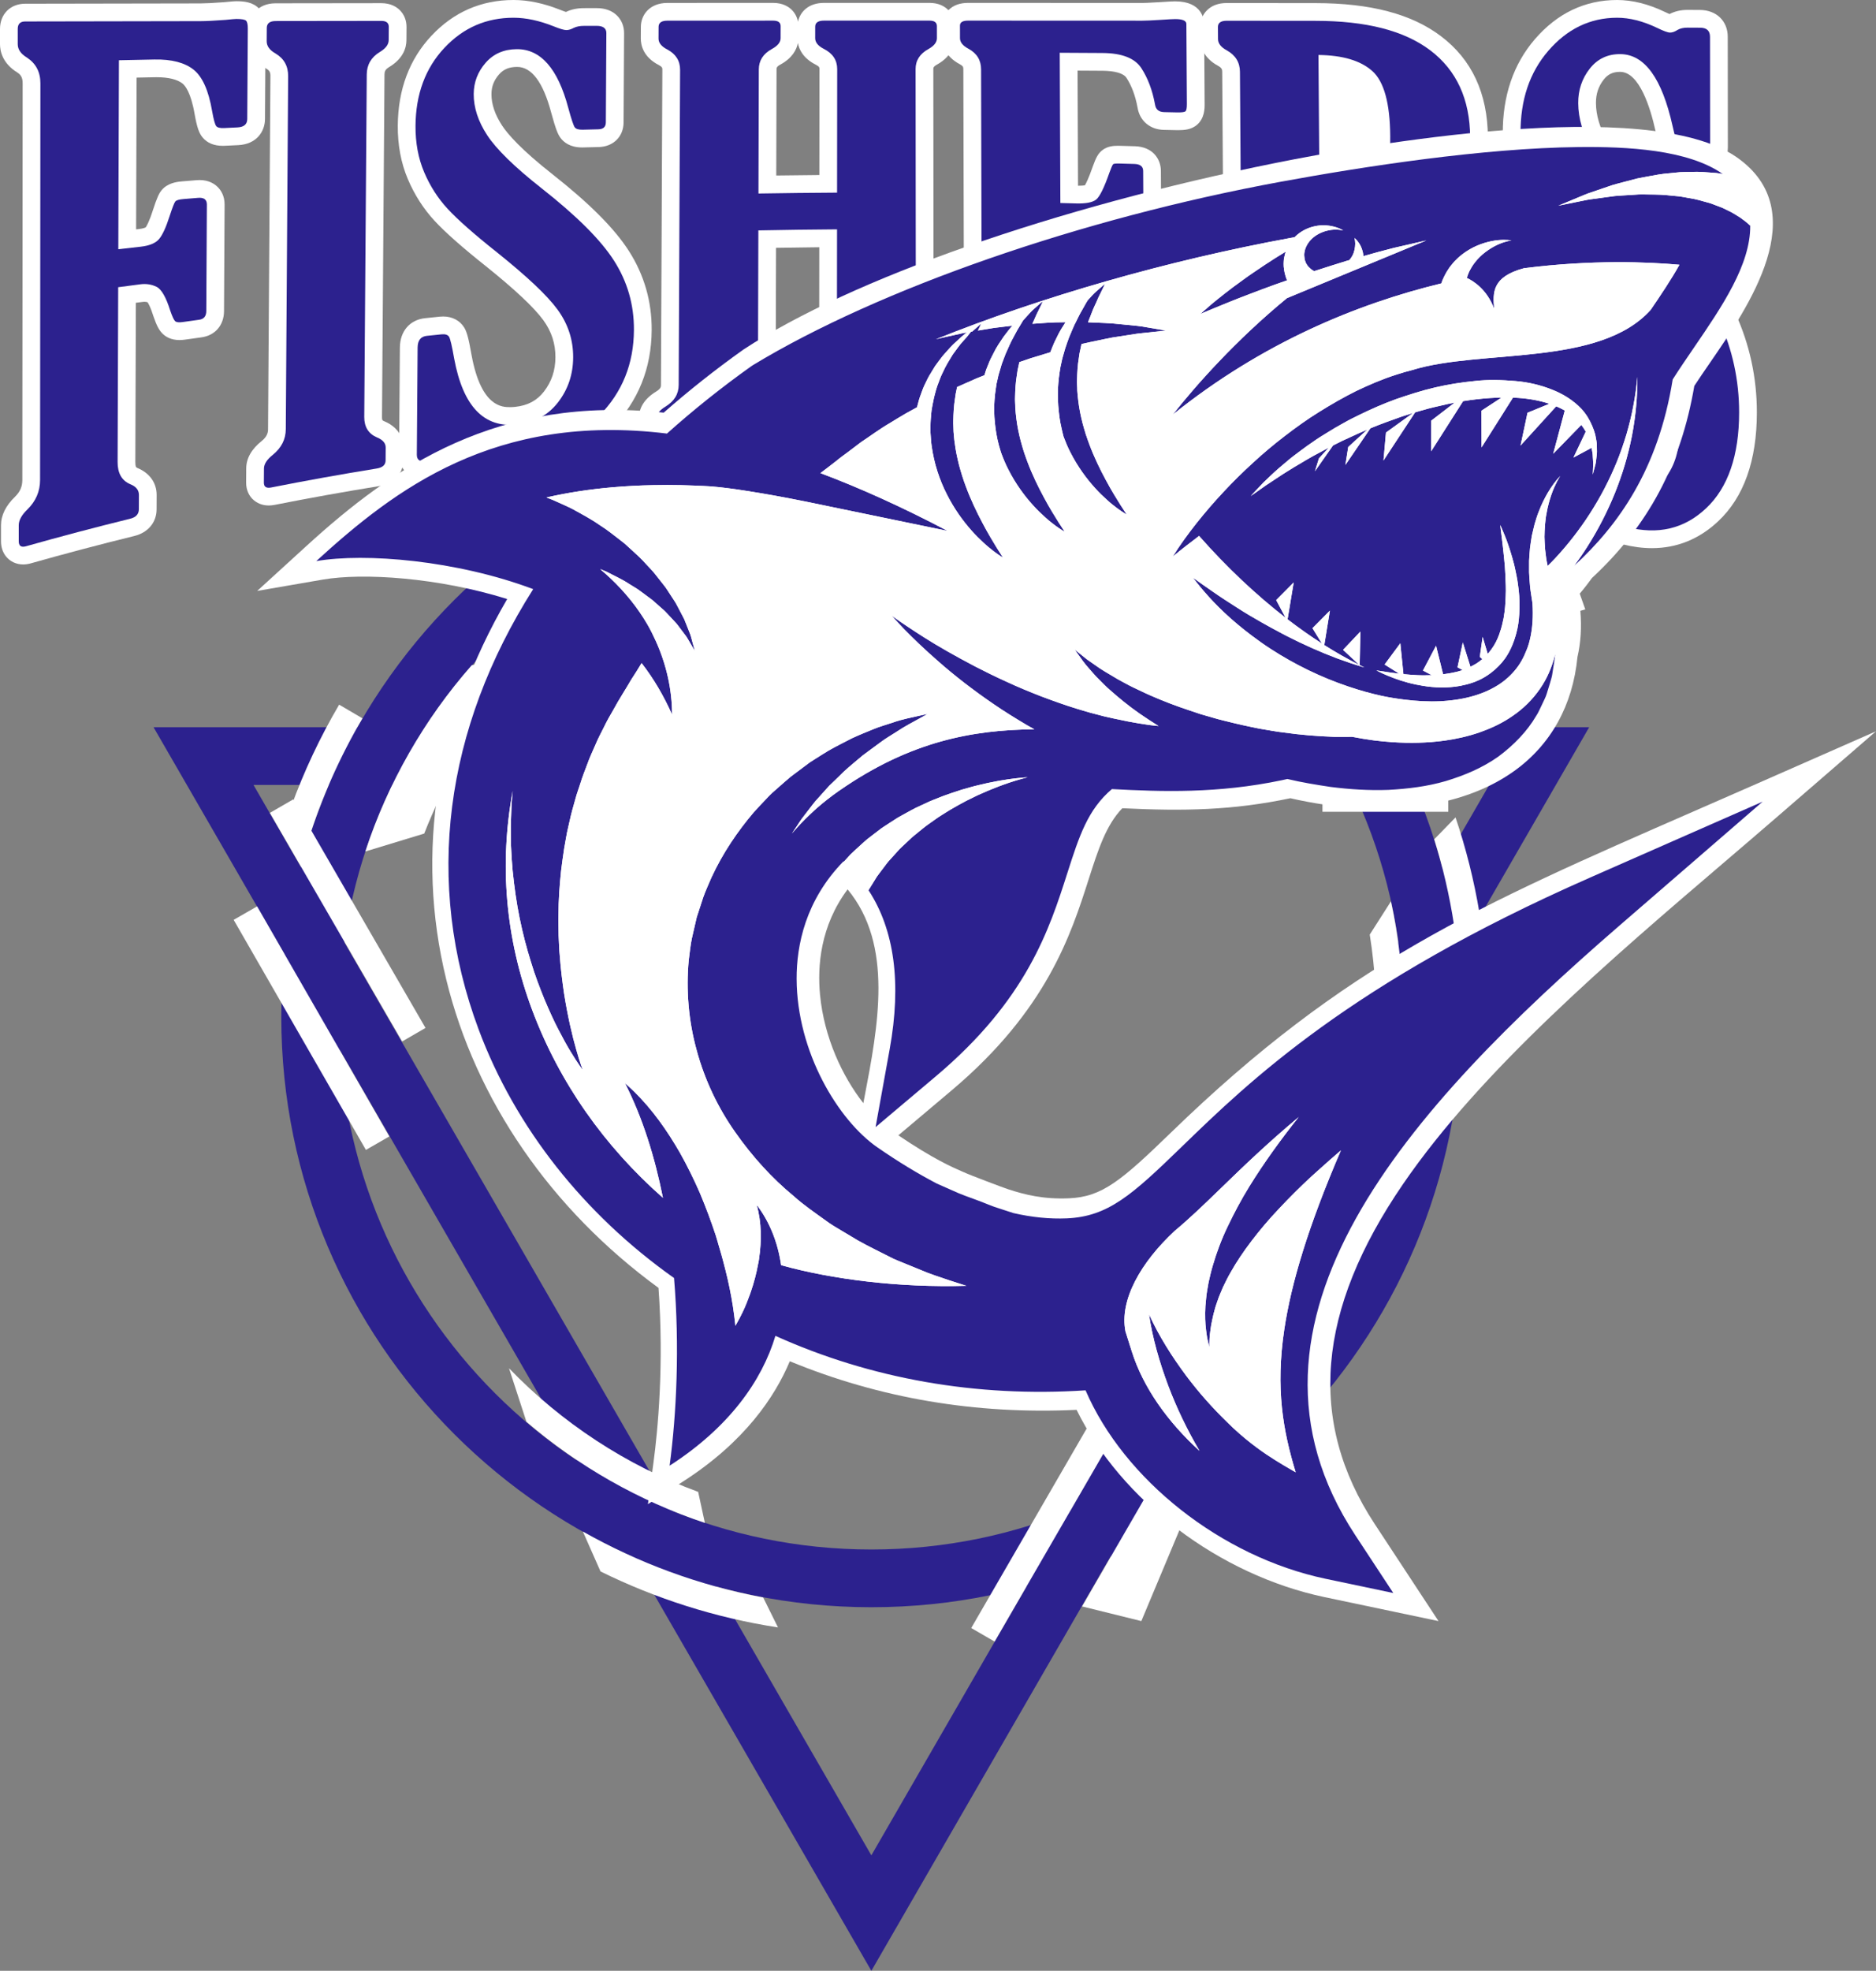 <?xml version="1.0" encoding="UTF-8"?><svg xmlns="http://www.w3.org/2000/svg" viewBox="0 0 528.837 555.44"><rect x="0" y="0" width="528.837" height="555.44" fill="#808080" stroke="none"/><defs><style>.d{fill:#fff;}.e{fill:#2c218e;}</style></defs><g id="a"/><g id="b"><g id="c"><path class="d" d="M6.518,159.081c-1.925,0-3.688-.829-4.839-2.274-.926-1.164-1.396-2.603-1.396-4.277v-4.487c0-2.812,1.335-5.524,3.969-8.063,1.401-1.376,2.042-2.835,2.043-4.696l.093-111.785c.001-1.702-.567-2.442-1.489-3.058C.639,17.823,0,14.317,0,12.452v-4.299C0,3.975,2.917,1.053,7.094,1.047c16.493-.032,32.988-.061,49.485-.087,1.316-.002,3.52-.116,6.55-.338,2.535-.255,3.124-.278,3.477-.279,2.225,0,4.718,.25,6.444,2.107,1.636,1.765,1.812,4.074,1.803,5.657l-.156,25.478c-.021,3.462-2.36,7.068-7.539,7.317l-3.719,.18c-.219,.011-.43,.016-.632,.016-2.479,0-4.395-.792-5.693-2.356-1.017-1.215-1.586-2.873-2.244-6.555-1.052-6.194-2.741-8.11-3.419-8.648-1.465-1.16-3.979-1.775-7.266-1.775-.178,0-.358,.002-.54,.005-1.711,.034-3.422,.068-5.134,.104l-.142,42.768c.233-.026,.466-.052,.699-.078,1.318-.146,1.865-.408,2.008-.49,.189-.259,.923-1.398,1.992-4.739,1.238-3.805,1.788-4.875,2.489-5.728,1.596-1.93,4.006-2.34,5.681-2.481,1.403-.118,2.804-.235,4.206-.349,.286-.023,.561-.035,.824-.035,2.6,0,4.221,1.081,5.123,1.987,.884,.889,1.937,2.468,1.924,4.941l-.163,30.023c-.021,3.952-2.503,6.847-6.323,7.375-1.55,.214-3.096,.43-4.642,.648-.574,.082-1.103,.122-1.61,.122-2.393,0-3.879-.954-4.704-1.754-.995-.954-1.707-2.289-2.607-4.906l-.044-.134c-.767-2.448-1.37-3.489-1.626-3.86-.273-.091-.56-.135-.878-.135-.158,0-.326,.012-.499,.034-.639,.083-1.278,.165-1.917,.248l-.149,44.899c-.004,1.333,.276,1.523,.482,1.615,3.524,1.428,5.536,4.219,5.524,7.668l-.016,4.044c-.013,3.676-2.415,6.55-6.269,7.498-9.713,2.389-19.528,4.982-29.169,7.707-.75,.212-1.487,.32-2.187,.32Z"/><path class="e" d="M33.527,16.977c-.059,17.754-.118,35.507-.177,53.261,2.089-.238,4.179-.473,6.269-.705,2.471-.274,4.198-.982,5.187-2.123,.986-1.14,1.994-3.331,3.024-6.553,.772-2.372,1.302-3.726,1.589-4.075,.287-.347,1.033-.573,2.24-.675,1.396-.117,2.793-.234,4.19-.348,1.65-.135,2.472,.495,2.465,1.886-.054,10.007-.109,20.014-.163,30.021-.008,1.451-.677,2.265-2.008,2.449-1.552,.214-3.104,.431-4.655,.65-1.078,.153-1.789,.065-2.134-.27-.347-.333-.8-1.312-1.362-2.945-1.185-3.785-2.473-6.033-3.861-6.717-1.389-.681-2.907-.922-4.552-.71-2.089,.269-4.176,.543-6.263,.82-.055,16.423-.109,32.846-.164,49.269-.01,3.148,1.176,5.236,3.564,6.249,1.632,.649,2.447,1.657,2.442,3.033-.005,1.347-.01,2.694-.016,4.04-.005,1.377-.827,2.262-2.462,2.664-9.812,2.413-19.592,4.997-29.336,7.751-1.375,.389-2.061-.082-2.061-1.42v-4.487c0-1.4,.812-2.895,2.439-4.463,2.378-2.335,3.571-5.083,3.573-8.293,.031-37.261,.062-74.522,.093-111.784,.003-3.209-1.268-5.625-3.81-7.285-1.719-1.038-2.578-2.299-2.578-3.765v-4.299c0-1.401,.7-2.104,2.101-2.106,16.495-.032,32.99-.061,49.486-.087,1.465-.002,3.789-.122,6.976-.356,1.721-.174,2.739-.26,3.058-.261,1.529,0,2.45,.17,2.768,.512,.316,.341,.471,1.083,.464,2.222-.052,8.492-.104,16.984-.156,25.477-.009,1.483-.936,2.265-2.78,2.354-1.24,.059-2.48,.12-3.72,.18-1.145,.056-1.891-.123-2.237-.54-.348-.416-.738-1.827-1.169-4.24-.985-5.802-2.73-9.699-5.233-11.685-2.504-1.982-6.174-2.946-11.01-2.852-3.341,.066-6.681,.134-10.021,.204v.002Z"/><path class="d" d="M75.748,142.463c-1.774,0-3.393-.646-4.558-1.819-.833-.838-1.821-2.326-1.806-4.657l.026-3.987c.018-2.83,1.492-5.431,4.382-7.728,1.546-1.254,1.766-2.39,1.772-3.331l.664-99.503c.007-1.062-.251-1.55-1.104-2.063-4.326-2.473-4.955-5.939-4.943-7.791l.024-3.733c.02-3.328,2.373-6.915,7.49-6.921l29.808-.037c2.688,0,4.329,1.085,5.233,1.996,1.214,1.223,1.876,2.904,1.863,4.734l-.027,3.723c-.015,2.126-.885,5.173-4.941,7.6-1.029,.63-1.236,1.216-1.242,2.066l-.703,96.501c-.007,.9,.116,.981,.52,1.156,5.017,2.067,5.534,5.936,5.523,7.508l-.027,3.64c-.021,2.804-1.787,6.36-6.696,7.158-9.85,1.598-19.799,3.386-29.573,5.316-.58,.115-1.147,.173-1.685,.173Z"/><path class="e" d="M102.684,117.476c-.021,2.827,1.172,4.764,3.583,5.802,1.649,.671,2.47,1.624,2.461,2.863l-.027,3.639c-.009,1.24-.843,1.99-2.498,2.259-9.936,1.611-19.85,3.393-29.739,5.346-1.395,.276-2.088-.177-2.08-1.365,.008-1.328,.017-2.657,.026-3.985,.008-1.243,.838-2.533,2.494-3.849,2.42-1.963,3.641-4.354,3.66-7.211,.221-33.168,.443-66.335,.664-99.503,.019-2.856-1.176-4.988-3.586-6.417-1.65-.933-2.469-2.083-2.461-3.44,.008-1.244,.016-2.488,.024-3.731,.008-1.301,.84-1.952,2.496-1.954,9.936-.014,19.872-.026,29.808-.037,1.4,0,2.098,.564,2.09,1.695l-.027,3.72c-.009,1.241-.846,2.352-2.508,3.346-2.432,1.489-3.656,3.604-3.676,6.321-.234,32.167-.468,64.334-.703,96.501h0Z"/><path class="d" d="M119.254,134.981c-2.434,0-3.98-1.043-4.849-1.919-.879-.885-1.923-2.467-1.904-4.975l.222-30.161c.033-4.565,2.814-7.803,7.086-8.249,1.374-.144,2.751-.286,4.129-.426,.352-.036,.684-.052,.997-.052,2.563,0,4.724,1.141,5.93,3.129,.667,1.103,1.173,2.621,2.088,7.87,2.701,14.549,8.628,14.549,10.859,14.549,.459,0,.944-.028,1.441-.083,3.545-.389,6.118-1.768,8.104-4.34,2.138-2.771,3.189-5.913,3.212-9.601,.024-3.874-1.093-7.307-3.416-10.494-2.586-3.551-8.028-8.665-16.174-15.201-6.572-5.212-11.447-9.519-14.466-12.783-3.13-3.385-5.669-7.343-7.547-11.766-1.919-4.52-2.873-9.592-2.833-15.076,.075-10.182,3.27-18.706,9.494-25.335,6.267-6.681,14.054-10.069,23.141-10.069,4.109,0,8.519,.928,13.116,2.758,.79,.32,1.318,.505,1.652,.611l.073-.035c1.439-.688,3.127-1.038,5.017-1.041l3.536-.006c2.451,0,4.402,.723,5.82,2.149,1.267,1.274,1.958,3.023,1.947,4.926l-.145,25.162c-.023,3.976-2.899,6.822-6.996,6.921l-4.398,.108-.32,.004c-3.398,0-5.191-1.488-6.097-2.736-.699-.956-1.299-2.328-2.608-7.132-2.267-8.526-5.495-12.833-9.602-12.833-2.272,.019-3.829,.675-5.097,2.128-1.437,1.644-2.112,3.397-2.127,5.52-.02,2.823,.98,5.8,2.974,8.849,1.581,2.417,5.337,6.771,14.253,13.783,10.456,8.231,17.505,15.313,21.55,21.654,4.282,6.712,6.431,14.184,6.389,22.21-.057,10.799-3.797,20.077-11.118,27.575-7.214,7.392-15.887,11.73-25.776,12.895-1.418,.167-2.921,.25-4.468,.25-3.271,0-6.892-.377-10.762-1.121l-.128-.026c-.86-.189-1.387-.266-1.679-.297-.123,.067-.296,.169-.525,.321l-.101,.065c-1.408,.884-2.614,1.373-3.795,1.537-1.582,.221-3.167,.449-4.753,.681-.459,.067-.913,.102-1.346,.102Z"/><path class="e" d="M124.665,129.246c-1.596,.224-3.192,.453-4.787,.686-1.596,.234-2.388-.366-2.377-1.807,.074-10.054,.148-20.108,.222-30.161,.015-2.026,.883-3.133,2.605-3.313,1.371-.144,2.743-.285,4.115-.424,1.084-.11,1.8,.124,2.146,.694,.346,.572,.825,2.621,1.438,6.137,2.516,13.553,8.438,19.618,17.78,18.576,4.862-.533,8.7-2.617,11.508-6.254,2.807-3.638,4.225-7.828,4.255-12.625,.031-4.948-1.429-9.427-4.375-13.47-2.946-4.044-8.648-9.386-17.086-16.156-6.536-5.183-11.173-9.303-13.925-12.278-2.751-2.975-4.957-6.419-6.615-10.325-1.66-3.907-2.471-8.28-2.436-13.086,.065-8.867,2.778-16.239,8.139-21.948,5.36-5.714,11.861-8.494,19.504-8.492,3.503,0,7.256,.81,11.258,2.403,1.778,.72,2.987,1.077,3.624,1.075,.636-.002,1.339-.212,2.106-.633,.767-.366,1.723-.551,2.87-.553l3.536-.006c1.847-.003,2.767,.68,2.759,2.047-.048,8.387-.097,16.775-.145,25.162-.007,1.267-.714,1.917-2.117,1.951-1.468,.035-2.935,.071-4.403,.108-1.148,.029-1.898-.193-2.244-.67-.348-.476-.959-2.31-1.831-5.51-2.929-11.019-7.766-16.57-14.519-16.519-3.631,.031-6.555,1.302-8.771,3.84-2.217,2.536-3.337,5.469-3.361,8.772-.027,3.827,1.235,7.715,3.789,11.621,2.554,3.906,7.665,8.936,15.347,14.977,9.838,7.745,16.654,14.502,20.426,20.414,3.77,5.91,5.641,12.391,5.604,19.494-.05,9.576-3.281,17.539-9.695,24.109-6.415,6.572-14.015,10.389-22.783,11.421-3.905,.458-8.475,.19-13.701-.815-1.659-.364-2.838-.499-3.54-.405-.639,.086-1.472,.466-2.497,1.145-.769,.483-1.378,.757-1.824,.819h.001Z"/><path class="d" d="M186.865,127.731c-2.526,0-4.091-1.039-4.958-1.911-1.175-1.18-1.817-2.799-1.809-4.558l.017-3.537c.009-2.039,.873-4.983,4.936-7.432,1.262-.778,1.264-1.352,1.266-1.813l.398-88.802c.002-.486,.003-.807-.962-1.323-4.462-2.275-5.125-5.685-5.115-7.51l.016-3.308c.018-3.232,2.369-6.707,7.49-6.71l29.812-.011c2.714,0,4.359,1.078,5.261,1.981,.904,.905,1.498,2.062,1.729,3.34,.579-2.764,2.929-5.323,7.336-5.323h29.729c4.868,0,7.091,3.392,7.097,6.543l.005,3.4c.002,1.733-.631,4.988-4.888,7.394-1.126,.611-1.126,.959-1.125,1.328l.08,87.485c0,.469,0,.839,1.062,1.405,4.446,2.333,5.116,5.643,5.118,7.406l.005,3.321c.004,1.779-.657,3.42-1.86,4.625-1.354,1.356-3.211,2.044-5.521,2.044h-.199c-4.693-.077-9.455-.115-14.15-.115-5.209,0-10.492,.047-15.7,.14l-.191,.002c-2.666,0-4.29-1.066-5.183-1.961-1.017-1.019-1.64-2.358-1.793-3.829-.273,3.045-2.567,6.005-7.313,6.167-9.906,.339-19.967,.856-29.903,1.537-.238,.017-.467,.024-.686,.024Zm31.793-20.225c-.002,.527-.002,.745,.863,1.173,3.964,1.872,5.023,4.651,5.236,6.55,.158-2.018,1.201-4.659,4.921-6.774,1.236-.676,1.237-1.083,1.237-1.477l.037-37.297c-4.065,.04-8.14,.095-12.189,.164l-.106,37.661Zm6.263-95.385c-.343,1.801-1.507,4.228-4.991,6.108-1.022,.565-1.023,.943-1.024,1.344l-.084,29.889c4.049-.057,8.111-.102,12.151-.135l.03-29.846c0-.415,0-.715-1.011-1.235-3.551-1.791-4.73-4.265-5.07-6.125Z"/><path class="e" d="M258.101,19.483c.026,29.162,.052,58.325,.079,87.487,.002,2.563,1.238,4.494,3.709,5.812,1.646,.864,2.47,1.865,2.471,2.999,.002,1.109,.003,2.219,.005,3.328,.002,1.135-.832,1.684-2.499,1.657-10.006-.161-20.015-.152-30.021,.026-1.411,.026-2.117-.477-2.115-1.513,.002-1.159,.003-2.317,.005-3.476,.002-1.084,.807-2.087,2.415-3.001,2.509-1.371,3.763-3.305,3.766-5.818,.014-14.115,.028-28.23,.042-42.345-7.394,.051-14.788,.15-22.18,.297-.04,14.185-.08,28.371-.12,42.556-.008,2.576,1.206,4.462,3.646,5.669,1.668,.788,2.502,1.752,2.499,2.889-.003,1.112-.005,2.224-.008,3.336-.003,1.137-.84,1.73-2.512,1.787-10.031,.344-20.057,.86-30.074,1.546-1.413,.097-2.117-.378-2.112-1.433,.006-1.179,.012-2.358,.017-3.537,.005-1.103,.844-2.165,2.517-3.173,2.445-1.507,3.674-3.525,3.685-6.075,.133-29.6,.266-59.2,.398-88.8,.011-2.55-1.191-4.466-3.607-5.756-1.653-.843-2.476-1.869-2.47-3.073,.005-1.104,.011-2.208,.016-3.312,.006-1.154,.836-1.731,2.493-1.732,9.937-.005,19.874-.008,29.811-.011,1.401,0,2.101,.518,2.099,1.556-.003,1.137-.005,2.273-.008,3.41-.002,1.138-.834,2.151-2.493,3.046-2.427,1.341-3.642,3.253-3.65,5.729-.033,11.66-.066,23.32-.099,34.981,7.386-.122,14.773-.204,22.161-.246,.012-11.602,.023-23.205,.035-34.807,.002-2.512-1.238-4.407-3.723-5.686-1.658-.836-2.483-1.846-2.481-3.029,.002-1.085,.003-2.17,.005-3.255,.002-1.134,.828-1.701,2.479-1.701,9.91,0,19.819,0,29.729,0,1.397,0,2.096,.518,2.098,1.553,.002,1.134,.003,2.268,.005,3.402,.001,1.135-.781,2.144-2.348,3.029-2.446,1.327-3.668,3.223-3.666,5.685h0Z"/><path class="d" d="M338.603,130.373c-21.707-2.26-43.779-3.725-65.602-4.355-4.922-.144-7.168-3.641-7.174-6.831l-.006-3.257c-.008-4.449,4.217-6.852,5.692-7.673,.156-.094,.266-.206,.265-.907l-.215-87.802c0-.591-.044-.923-.949-1.417-4.334-2.287-4.996-5.586-4.999-7.346l-.007-3.555c-.003-1.681,.632-3.246,1.791-4.407,1.33-1.333,3.18-2.008,5.5-2.008,16.373,.003,32.744,.01,49.115,.02,.45,0,1.67-.028,4.752-.217,3.062-.208,3.994-.236,4.498-.236,7.746,0,8.166,5.292,8.172,6.353l.142,22.523c.008,1.263,.028,4.225-2.341,6.073-1.513,1.188-3.333,1.354-5.073,1.354-.174,0-.683-.009-.683-.009l-3.404-.072c-3.932-.082-6.832-2.573-7.42-6.359-.607-3.273-1.65-6.064-3.1-8.298-.825-1.273-3.241-1.984-6.806-2.005-2.331-.015-4.663-.028-6.994-.041l.135,32.447c.052,0,.103,0,.152,0,.908,0,1.475-.066,1.799-.126,.358-.615,1.087-2.078,2.205-5.286,.889-2.458,1.486-3.689,2.732-4.64,1.414-1.068,2.993-1.21,4.353-1.21,.169,0,.348,.002,.539,.008l4.225,.118c5.053,.146,7.337,3.589,7.357,6.937l.162,28.612c.011,1.845-.654,3.535-1.871,4.759-.897,.902-2.52,1.979-5.15,1.979-.172,0-.349-.004-.531-.014-1.464-.075-2.929-.148-4.395-.218-2.254-.107-4.055-.832-5.351-2.152-1.028-1.054-1.769-2.55-2.738-5.531-.895-2.765-1.575-3.763-1.788-4.03-.262-.128-.761-.311-1.62-.43l.155,37.402c2.786,.164,5.581,.341,8.354,.528,.7,.048,1.365,.072,1.977,.072,3.438,0,4.307-.741,4.343-.772,.184-.174,1.955-2.037,5.438-12.175,1.299-3.698,4.232-5.886,7.857-5.886,.22,0,.444,.008,.673,.025,1.384,.101,2.767,.204,4.149,.311,4.822,.368,7.005,3.811,7.027,7.059l.202,31.309-4.467,1.489-1.077-.111Z"/><path class="e" d="M339.121,125.399c-21.942-2.284-43.949-3.744-65.975-4.38-1.543-.045-2.316-.656-2.318-1.841-.002-1.086-.004-2.172-.006-3.258-.002-1.037,1.056-2.146,3.175-3.323,1.86-1.084,2.787-2.835,2.782-5.258l-.215-87.804c-.006-2.57-1.191-4.503-3.552-5.793-1.596-.843-2.394-1.83-2.396-2.967-.002-1.185-.005-2.369-.007-3.554-.002-.938,.761-1.407,2.29-1.407,16.371,.003,32.742,.01,49.112,.02,.89,0,2.578-.074,5.061-.226,2.228-.151,3.63-.228,4.203-.227,2.101,0,3.156,.461,3.161,1.38,.047,7.509,.094,15.019,.142,22.528,.007,1.176-.13,1.875-.416,2.098-.286,.224-1.101,.321-2.438,.292l-3.54-.075c-1.533-.032-2.395-.759-2.595-2.183-.726-3.969-2.004-7.371-3.838-10.197-1.831-2.827-5.489-4.251-10.969-4.284-4.015-.025-8.03-.047-12.045-.067,.059,14.114,.117,28.229,.176,42.343,1.47,.038,2.94,.079,4.41,.12,2.749,.078,4.634-.275,5.654-1.072,1.016-.796,2.283-3.353,3.793-7.683,.504-1.393,.852-2.164,1.043-2.31,.191-.145,.766-.206,1.725-.18,1.404,.038,2.809,.077,4.213,.118,1.662,.048,2.496,.706,2.503,1.97,.054,9.537,.108,19.074,.162,28.61,.007,1.214-.758,1.78-2.295,1.701-1.471-.075-2.942-.149-4.413-.219-.961-.046-1.634-.267-2.021-.661-.386-.395-.905-1.588-1.552-3.575-1.171-3.617-2.43-5.834-3.775-6.661-1.348-.826-3.207-1.28-5.573-1.358-1.279-.042-2.557-.082-3.836-.121,.065,15.785,.131,31.571,.196,47.356,4.333,.234,8.666,.498,12.996,.791,4.811,.327,8.14-.308,9.99-1.963,1.847-1.654,4.126-6.395,6.833-14.278,.627-1.784,1.774-2.619,3.44-2.498,1.376,.1,2.752,.203,4.128,.309,1.598,.122,2.402,.828,2.411,2.108,.06,9.226,.119,18.452,.179,27.678h-.003Z"/><path class="d" d="M419.867,142.538c-.531,0-1.091-.058-1.662-.171-6.228-1.233-12.578-2.418-18.873-3.521-3.72-.653-6.448-3.137-7.486-6.814-4.287-15.127-8.79-30.72-13.385-46.339-.465-1.625-.905-2.917-1.305-3.94l.241,32.939c.007,.931,.274,1.735,1.561,2.642,3.788,2.576,4.616,5.557,4.633,7.596l.026,3.607c.016,1.802-.631,3.459-1.821,4.66-.863,.872-2.413,1.91-4.893,1.91-.473,0-.974-.039-1.49-.115-9.846-1.447-19.852-2.744-29.74-3.854-4.51-.506-6.547-3.777-6.566-6.794l-.023-3.628c-.013-1.844,.673-5.262,5.406-7.414,.655-.308,.68-.453,.675-1.081l-.632-91.961c-.004-.642-.084-1.105-1.118-1.685-4.363-2.338-5.049-5.714-5.062-7.514l-.023-3.395c-.012-1.825,.654-3.504,1.876-4.734,1.371-1.379,3.253-2.079,5.594-2.079l25.041,.022c15.513,.009,27.08,3.059,35.362,9.325,8.693,6.559,13.145,16.115,13.227,28.398,.099,15.462-6.574,26.348-19.442,31.993,1.386,1.127,2.619,2.293,3.695,3.493,3.241,3.617,5.746,8.666,7.445,15.007,2.439,9.281,4.844,18.524,7.149,27.495,1.091,4.253,1.838,5.623,2.04,5.941,.357,.562,1.164,1.508,2.985,2.837l.121,.092c1.789,1.391,2.782,3.411,2.798,5.687l.031,4.836c.015,2.381-.985,3.891-1.827,4.737-1.168,1.176-2.786,1.823-4.558,1.823Z"/><path class="e" d="M421.22,131.174c-.005-.735-.294-1.327-.867-1.773-1.973-1.44-3.391-2.832-4.255-4.191-.865-1.359-1.752-3.823-2.665-7.381-2.376-9.244-4.756-18.391-7.137-27.446-1.501-5.602-3.614-9.924-6.337-12.962-2.725-3.038-6.705-5.874-11.943-8.461,17.733-3.238,26.521-13.386,26.412-30.33-.07-10.603-3.818-18.842-11.243-24.444-7.426-5.618-18.21-8.304-32.351-8.312-8.344-.008-16.688-.015-25.032-.022-1.657,0-2.481,.59-2.473,1.774,.008,1.133,.015,2.265,.023,3.398,.009,1.236,.843,2.296,2.507,3.188,2.429,1.362,3.655,3.371,3.673,6.012,.211,30.653,.421,61.306,.632,91.96,.018,2.642-1.185,4.531-3.606,5.668-1.659,.754-2.483,1.698-2.476,2.83l.024,3.629c.007,1.082,.714,1.699,2.124,1.857,9.987,1.121,19.959,2.413,29.912,3.876,1.659,.245,2.485-.243,2.475-1.472-.009-1.201-.018-2.403-.027-3.604-.009-1.228-.847-2.415-2.512-3.548-2.435-1.715-3.661-3.935-3.681-6.692-.105-14.365-.211-28.731-.316-43.096h0c2.615,.253,4.771,1.167,6.47,2.75,1.698,1.582,3.269,4.875,4.706,9.899,4.469,15.193,8.938,30.645,13.4,46.391,.52,1.843,1.698,2.925,3.538,3.248,6.337,1.111,12.665,2.291,18.983,3.542,1.39,.276,2.081-.206,2.073-1.452-.01-1.612-.021-3.224-.031-4.836Zm-49.208-69.004l-.342-46.674c6.815,.08,11.873,1.574,15.176,4.526,3.3,2.946,4.985,9.068,5.053,18.309,.069,9.458-1.507,15.942-4.728,19.391-3.222,3.458-8.273,4.903-15.159,4.448Z"/><path class="d" d="M465.676,154.486c-2.62,0-5.384-.359-8.214-1.068-3.704-.927-7.881-2.706-12.716-5.419l-8.424-1.847c-1.571-.345-3.143-.687-4.716-1.023-3.887-.834-6.314-3.779-6.337-7.688l-.191-32.435c-.015-2.519,.708-4.53,2.147-5.979,1.264-1.271,2.997-1.97,4.881-1.97,.414,0,.842,.033,1.271,.099,1.374,.21,2.742,.423,4.111,.639,3.642,.572,5.233,2.807,5.857,4.088,.438,.902,.942,2.297,1.951,8.589,2.287,13.438,7.004,21.108,14.01,22.749,.816,.189,1.581,.286,2.263,.286,1.688,0,2.867-.576,3.945-1.925,1.983-2.48,2.983-6.086,2.974-10.719-.011-5.198-1.309-10.291-3.855-15.136-2.897-5.503-8.717-13.265-16.386-21.852-7.55-8.36-11.692-13.193-14.28-16.661-3.048-4.082-5.535-8.596-7.392-13.417-1.92-4.982-2.911-10.408-2.944-16.126-.064-10.627,2.979-19.586,9.048-26.626C438.997,3.721,446.793,.006,455.855,0c4.286,0,8.811,1.128,13.449,3.353,.58,.283,1.014,.478,1.33,.61,1.464-.778,3.164-1.172,5.059-1.172l3.533,.018c4.626,.023,7.812,3.127,7.817,7.549l.032,31.146c.003,2.708-1.091,4.373-2.009,5.292-1.24,1.242-2.959,1.926-4.84,1.926-.192,0-.39-.007-.594-.021l-4.371-.308c-3.81-.267-5.537-2.331-6.229-3.538-.483-.84-1.002-2.043-2.406-8.189-1.361-6.109-4.443-16.327-9.853-16.411h-.157c-1.955-.001-3.357,.674-4.545,2.19-1.48,1.888-2.193,4.046-2.181,6.6,.016,3.438,1.094,7.044,3.296,11.026,2.249,4.07,6.928,9.882,14.727,18.291,9.807,10.597,17.157,20.925,21.262,29.872,4.032,8.799,6.077,18.211,6.077,27.974,0,13.592-3.675,23.927-10.92,30.717-5.336,5.015-11.615,7.561-18.657,7.561Z"/><path class="e" d="M437.395,141.268c-1.579-.347-3.159-.69-4.74-1.029-1.58-.339-2.376-1.279-2.385-2.827l-.191-32.436c-.013-2.177,.835-3.139,2.547-2.878,1.362,.209,2.724,.421,4.086,.635,1.076,.169,1.789,.617,2.141,1.34,.352,.726,.856,3.117,1.509,7.19,2.672,15.701,8.616,24.673,17.806,26.825,4.783,1.109,8.531,.023,11.254-3.386,2.723-3.404,4.08-8.045,4.068-13.851-.013-5.988-1.486-11.851-4.43-17.452-2.946-5.596-8.628-13.389-17.082-22.856-6.55-7.252-11.223-12.595-14.002-16.32-2.778-3.721-5.025-7.789-6.733-12.224-1.71-4.437-2.58-9.205-2.611-14.359-.057-9.5,2.552-17.203,7.835-23.333,5.281-6.12,11.749-9.302,19.392-9.307,3.502,0,7.265,.934,11.283,2.861,1.784,.871,2.994,1.315,3.631,1.319,.636,.005,1.338-.24,2.1-.742,.763-.436,1.718-.653,2.865-.647l3.532,.018c1.847,.009,2.771,.86,2.773,2.554,.011,10.382,.022,20.764,.033,31.146,.002,1.57-.696,2.303-2.09,2.204-1.458-.104-2.916-.206-4.375-.308-1.142-.08-1.889-.425-2.238-1.035-.351-.609-.974-2.891-1.871-6.817-3.015-13.531-7.904-20.192-14.649-20.297-3.628-.063-6.534,1.322-8.716,4.105-2.182,2.784-3.263,6.006-3.245,9.709,.02,4.292,1.329,8.735,3.921,13.421,2.593,4.694,7.748,10.982,15.436,19.271,9.848,10.642,16.626,20.368,20.382,28.556,3.754,8.191,5.622,16.909,5.622,25.89-.001,12.116-3.118,21.238-9.338,27.068-6.225,5.85-13.623,7.45-22.237,5.291-3.836-.96-8.341-3.03-13.522-6.107-1.644-1.027-2.813-1.61-3.507-1.765-.632-.141-1.451-.025-2.458,.345-.754,.249-1.354,.323-1.797,.225v.003Z"/><g><path class="e" d="M245.632,555.44L43.28,204.952H447.986l-202.353,350.487h0ZM71.461,221.224l174.172,301.674L419.803,221.224H71.461Z"/><path class="e" d="M245.632,452.969c-91.718,0-166.336-74.619-166.336-166.336S153.915,120.296,245.632,120.296s166.335,74.619,166.335,166.337-74.618,166.336-166.335,166.336Zm0-316.402c-82.746,0-150.065,67.319-150.065,150.066s67.318,150.065,150.065,150.065,150.066-67.318,150.066-150.065-67.32-150.066-150.066-150.066h0Z"/><g><rect class="d" x="359.915" y="197.309" width="35.465" height="7.62"/><rect class="d" x="372.797" y="221.167" width="35.465" height="7.62"/></g><g><polygon class="d" points="321.737 456.875 305.026 452.741 342.133 388.631 348.73 392.449 321.737 456.875"/><rect class="d" x="258.599" y="424.875" width="74.075" height="7.621" transform="translate(-223.482 469.773) rotate(-59.934)"/></g><g><rect class="d" x="84.001" y="252.366" width="7.62" height="74.793" transform="translate(-132.748 82.333) rotate(-29.898)"/><rect class="d" x="94.202" y="222.185" width="7.619" height="74.433" transform="translate(-116.747 83.976) rotate(-30.058)"/></g><g><path class="d" d="M419.421,285.98c0-19.437-3.204-38.14-9.112-55.607l-6.007,6.167c4.873,15.625,7.5,32.231,7.5,49.44h7.619Z"/><path class="d" d="M392.824,314.445c3.828-19.857,3.607-40.561-.716-60.418l-5.983,9.369c3.137,19.614,2.235,40.461-3.387,60.691l10.086-9.642Z"/></g><g><path class="d" d="M95.605,198.592c-5.443,9.269-9.926,18.841-13.481,28.599,1.632,7.58,1.245,6.91,4.838,9.442,3.691-11.7,8.743-23.165,15.213-34.184l-6.57-3.857h0Z"/><path class="d" d="M132.953,187.513c-13.354,15.184-23.647,33.15-29.973,52.464l16.608-5.05c2.71-6.94,6.002-13.755,9.893-20.381,6.68-11.377,8.001-21.485,17.052-30.241l-13.579,3.208h0Z"/></g><g><path class="d" d="M169.281,442.883c15.521,7.65,32.341,13.053,50.032,15.78l-4.178-8.444c-18.145-3.41-35.26-9.777-50.824-18.578l4.97,11.241h0Z"/><path class="d" d="M148.4,400.705c14.611,12.522,31.648,22.288,50.298,28.488l-1.887-8.733c-20.351-7.499-38.534-19.519-53.323-34.835l4.912,15.081h0Z"/></g></g><path class="d" d="M495.559,220.742c-6.213,2.733-12.169,5.333-17.898,7.835-61.406,26.811-98.471,42.993-147.459,90.506h0c-14.187,13.757-19.554,18.238-28.842,18.635-7.266,.313-12.458-1.017-17.121-2.534-1.179-.368-10.953-4.058-12.521-4.804-.229-.104-.51-.226-.848-.373-2.365-1.024-7.718-3.343-17.629-10.032l15.06-12.703c26.765-22.57,33.583-43.84,38.56-59.37,2.718-8.476,4.918-15.337,9.511-20.115,17.483,.849,31.2,.587,47.369-2.819,25.303,5.791,48.27,2.997,63.165-7.712,10.316-7.417,16.458-18.515,17.779-32.116,.927-3.985,1.199-8.338,.814-12.992l1.389-.398-1.566-4.437c1.541-1.821,2.641-3.308,3.46-4.424,15.876-14.737,25.063-31.975,28.838-54.122,1.288-1.981,2.799-4.176,4.384-6.48,10.978-15.944,29.353-42.63,7.675-57.897-25.248-17.781-105.941-3.323-130.071,1.532-62.189,12.512-119.644,32.643-149.949,52.536l-.171,.117c-7.831,5.576-15.353,11.53-22.394,17.721-46.849-4.928-76.11,15.126-100.753,37.618l-13.832,12.625,18.454-3.185c11.39-1.969,32.61-.59,52.013,5.469-20.005,34.398-25.949,71.34-17.176,107.245,8.304,33.981,29.51,64.749,59.831,86.901,1.567,21.783-.192,40.063-1.415,49.206l-1.572,11.743,9.962-6.413c17.246-11.103,25.801-23.754,30.036-33.862,25.294,10.443,52.453,15.041,80.843,13.696,12.57,25.558,40.183,46.534,69.957,52.794l32.071,6.743-18.004-27.385c-18.981-28.871-16.368-60.195,7.99-95.761,22-32.123,58.464-63.287,90.635-90.782,5.179-4.426,10.272-8.78,15.211-13.054l27.492-23.79-33.279,14.639h.001Zm-251.906,88.697c-.095,.49-.188,.979-.281,1.465-5.955-7.59-11.051-18.546-12.204-30.486-.785-8.133,.082-19.462,7.765-29.766,12.993,15.674,8.618,38.475,4.72,58.787Z"/><g><g><path class="e" d="M448.046,247.419c-67.308,29.605-95.961,57.393-114.919,75.78-14.055,13.63-20.76,19.677-32.423,20.175-4.808,.202-9.813-.293-15.042-1.495-1.236-.403-2.511-.818-3.867-1.261-2.057-.595-4.09-1.546-6.321-2.356-2.212-.837-4.596-1.612-6.912-2.714-1.451-.661-2.971-1.315-4.503-1.993-5.351-2.797-10.912-6.176-16.721-10.189-10.998-7.598-22.716-26.834-22.772-47.519-.026-9.431,2.478-22.107,13.221-33.107,.037,.033,.074,.068,.111,.1,.531-.584,1.131-1.243,1.824-2.006l.007-.008c.874-.851,1.904-1.764,3-2.774,.304-.269,.608-.553,.92-.838,.261-.238,.526-.476,.812-.702,.634-.487,1.289-.99,1.962-1.507,.671-.512,1.36-1.039,2.064-1.577,.497-.352,1.029-.685,1.555-1.023,.238-.153,.465-.305,.703-.462,.766-.494,1.546-.997,2.334-1.505,.809-.472,1.648-.913,2.48-1.374,.839-.449,1.662-.934,2.523-1.354l2.608-1.214c1.714-.852,3.525-1.48,5.254-2.184,1.75-.657,3.502-1.214,5.182-1.757,1.711-.467,3.331-.986,4.913-1.326,1.565-.391,3.053-.708,4.433-.96,1.369-.291,2.65-.446,3.765-.639,1.129-.14,2.103-.287,2.915-.357,1.616-.176,2.543-.205,2.543-.205,0,0-.906,.196-2.455,.657-.777,.212-1.708,.532-2.776,.867-1.056,.389-2.259,.762-3.535,1.287-.422,.16-.867,.342-1.307,.519-.901,.363-1.824,.748-2.786,1.184-1.448,.599-2.912,1.384-4.444,2.117-1.5,.808-3.05,1.631-4.572,2.545-1.498,.959-3.063,1.838-4.498,2.917l-2.18,1.545c-.713,.525-1.38,1.108-2.062,1.65-.672,.55-1.339,1.097-1.998,1.636-.618,.582-1.228,1.157-1.828,1.722-.064,.061-.124,.119-.188,.179-.53,.501-1.067,.982-1.557,1.484-.526,.583-1.041,1.153-1.542,1.708-.499,.55-.983,1.085-1.453,1.602-.319,.362-.597,.739-.871,1.108-.121,.163-.242,.329-.364,.484-.771,1.032-1.498,1.951-2.099,2.794-.543,.881-1.017,1.65-1.407,2.282-.425,.685-.74,1.191-.947,1.525,7.325,11.185,9.339,26.226,5.972,44.819l-3.977,21.963,17.061-14.39c25.584-21.575,31.915-41.34,37.002-57.221,3.346-10.449,5.76-17.898,12.557-23.664,14.053,.745,29.856,1.288,47.919-2.501,.525-.11,1.023-.231,1.541-.344,3.984,.952,8.089,1.629,12.226,2.244,5.352,.679,10.806,1.028,16.266,.826,5.463-.295,10.933-.953,16.21-2.499,5.256-1.589,10.381-3.757,14.814-6.912,4.368-3.249,8.106-7.139,10.59-11.387,.695-1.01,1.109-2.136,1.643-3.17,.468-1.059,1.05-2.064,1.361-3.105,.338-1.034,.65-2.048,.933-3.037,.287-.988,.592-1.947,.696-2.879,.281-1.854,.598-3.601,.741-5.192-.005,.019-.007,.039-.012,.058-.834,3.379-2.225,6.748-4.305,9.706-2.056,2.969-4.687,5.547-7.625,7.552-2.746,1.914-5.73,3.353-8.777,4.442-.201,.072-.399,.157-.601,.226-3.259,1.12-6.586,1.861-9.911,2.323-4.883,.661-9.755,.745-14.569,.427-1.748-.115-3.49-.28-5.22-.495-2.076-.269-4.134-.624-6.184-1.017-1.628,.038-3.272,.008-4.916,.016-.105-.003-.211-.011-.316-.014-4.65-.168-9.335-.545-13.95-1.202-1.073-.115-2.134-.283-3.191-.46-1.28-.214-2.553-.443-3.824-.648-.516-.104-1.027-.213-1.541-.318l-.711-.147c-1.534-.319-3.058-.646-4.552-1.01-2.217-.562-4.439-1.034-6.549-1.69-1.066-.307-2.12-.611-3.161-.911-1.027-.344-2.041-.683-3.042-1.018-4.02-1.322-7.76-2.776-11.16-4.27-1.708-.735-3.279-1.552-4.834-2.256-1.533-.736-2.915-1.551-4.265-2.26-2.602-1.536-4.939-2.879-6.672-4.179-.88-.648-1.735-1.155-2.407-1.709-.677-.545-1.252-1.009-1.719-1.385-.933-.752-1.431-1.154-1.431-1.154,0,0,.371,.52,1.067,1.496,.699,.978,1.663,2.43,3.204,4.117,.747,.859,1.571,1.845,2.554,2.782,.977,.951,1.985,2.069,3.195,3.086,2.375,2.101,5.143,4.407,8.367,6.644,1.66,1.132,3.415,2.298,5.266,3.45-.892-.097-1.77-.176-2.68-.3-1.931-.267-3.909-.603-5.905-.981-1.044-.198-2.093-.415-3.146-.651-.323-.072-.642-.123-.966-.2-.853-.191-1.71-.383-2.57-.576l-2.569-.674c-1.728-.425-3.435-.962-5.155-1.475-3.434-1.048-6.828-2.273-10.167-3.533-3.323-1.297-6.59-2.638-9.691-4.091-3.12-1.415-6.106-2.878-8.911-4.333-2.791-1.478-5.433-2.899-7.838-4.279-4.827-2.739-8.709-5.289-11.416-7.102-2.716-1.805-4.209-2.934-4.209-2.934,0,0,1.209,1.428,3.481,3.802,2.289,2.352,5.656,5.632,9.93,9.343,4.258,3.732,9.478,7.822,15.379,11.845,2.944,2.021,6.091,3.968,9.338,5.894,.68,.4,1.391,.774,2.084,1.164-17.382,.18-34.934,3.342-54.97,17.278-.076,.053-.151,.101-.227,.154-2.153,1.505-4.183,3.104-6.101,4.779-.244,.213-.48,.43-.72,.645-.466,.419-.915,.85-1.367,1.279-1.767,1.677-3.419,3.429-4.959,5.25,.503-.755,1.01-1.504,1.502-2.255,.412-.592,.771-1.223,1.192-1.799,.435-.567,.866-1.13,1.294-1.687,.616-.788,1.21-1.58,1.814-2.356,.247-.317,.49-.639,.745-.944,.918-1.022,1.819-2.025,2.701-3.008,.428-.475,.851-.944,1.27-1.409l.052-.057c.47-.449,.936-.892,1.396-1.331,.928-.872,1.808-1.767,2.687-2.624,1.796-1.661,3.629-3.101,5.304-4.547,1.747-1.336,3.452-2.508,4.991-3.683,1.544-1.172,3.072-2.001,4.416-2.895,2.668-1.784,5.02-2.94,6.536-3.8,1.533-.858,2.351-1.316,2.351-1.316,0,0-.916,.199-2.633,.572-1.706,.44-4.239,.808-7.382,1.929-1.563,.541-3.4,1.015-5.249,1.789-1.858,.759-3.893,1.571-6.02,2.553-2.062,1.089-4.333,2.17-6.63,3.493-1.123,.698-2.295,1.397-3.469,2.157-.591,.377-1.188,.759-1.793,1.145-.575,.427-1.156,.859-1.743,1.296-1.177,.885-2.379,1.789-3.604,2.709-1.195,.962-2.342,2.03-3.553,3.079-.602,.532-1.208,1.068-1.82,1.609-.596,.557-1.156,1.161-1.729,1.762-1.131,1.215-2.32,2.426-3.458,3.717-4.437,5.251-8.66,11.358-11.889,18.39-.742,1.783-1.592,3.553-2.251,5.417-.616,1.889-1.237,3.791-1.862,5.705-.454,1.977-.911,3.967-1.371,5.966-.421,2.015-.596,4.091-.882,6.166-.771,8.331-.063,17.055,2.252,25.374,2.25,8.333,6.043,16.263,10.887,23.098,4.81,6.857,10.38,12.974,16.382,17.904,2.916,2.629,6.047,4.738,9.056,6.92,1.489,1.13,3.068,2.019,4.605,2.945,1.541,.919,3.063,1.827,4.565,2.723,3.033,1.713,6.072,3.133,8.969,4.63,1.439,.785,2.938,1.286,4.369,1.904,1.44,.588,2.853,1.166,4.238,1.731,2.753,1.2,5.463,2.02,8.016,2.907,1.285,.415,2.536,.819,3.753,1.211,.396,.134,.786,.251,1.176,.372-18.867,.558-37.784-1.782-52.218-5.811-.945-6.579-3.374-12.441-6.886-16.995,1.418,5.073,1.388,10.176,.678,15.06-.029,.197-.051,.396-.082,.592-.057,.355-.145,.7-.209,1.053-.49,2.692-1.19,5.312-2.067,7.849-.072,.209-.145,.417-.219,.624-.596,1.657-1.239,3.29-1.977,4.863-.306,.652-.631,1.291-.964,1.923-.379,.718-.769,1.427-1.172,2.127-.018-.162-.026-.326-.042-.486-.082-.816-.185-1.627-.289-2.438-.445-3.473-1.079-6.905-1.857-10.296-.186-.811-.385-1.618-.585-2.424-.733-2.946-1.556-5.862-2.429-8.753l-.034-.114c-.097-.32-.19-.641-.288-.96-1.334-4.035-2.814-8.01-4.456-11.912-1.696-3.885-3.562-7.691-5.633-11.373-3.604-6.284-7.84-12.285-12.948-17.286l-2.578-2.382c4.944,9.661,8.403,20.758,10.719,32.342-16.367-14.403-29.161-32.341-36.877-52.981-7.58-20.279-9.271-41.13-5.477-61.691-.028,.35-.061,.7-.091,1.05-.238,2.385-.319,4.789-.387,7.184-.13,2.388,.004,4.789,.006,7.156,.088,2.372,.251,4.729,.457,7.05,.469,4.645,1.097,9.168,1.988,13.474,.873,4.307,1.959,8.398,3.149,12.204,1.135,3.82,2.502,7.329,3.791,10.525,1.341,3.184,2.637,6.052,3.925,8.526,1.281,2.476,2.441,4.597,3.485,6.295,2.063,3.405,3.434,5.204,3.434,5.204,0,0-.829-2.104-1.874-5.883-1.086-3.758-2.364-9.194-3.404-15.715-.465-3.275-.936-6.804-1.203-10.543-.184-1.86-.217-3.789-.328-5.736-.016-1.96-.09-3.946-.038-5.967,.005-4.034,.297-8.179,.735-12.335,.238-2.078,.562-4.158,.859-6.234,.403-2.068,.666-4.147,1.182-6.187,.454-2.047,.909-4.082,1.507-6.075,.284-.999,.541-1.997,.842-2.982,.325-.976,.65-1.95,.973-2.919,.585-1.948,1.337-3.828,2.04-5.686,.656-1.871,1.518-3.648,2.276-5.412,.728-1.775,1.644-3.444,2.463-5.096,.792-1.662,1.703-3.228,2.587-4.747,1.652-3.085,3.517-5.845,5.019-8.488,1.096-1.633,2.034-3.212,2.947-4.684,3.354,4.302,6.216,9.189,8.591,14.514,.003-6.966-1.577-14.101-4.604-20.782-.7-1.546-1.454-3.075-2.311-4.564-2.787-4.821-6.374-9.219-10.471-13.095-.776-.734-1.572-1.444-2.383-2.139-.17-.145-.331-.3-.502-.444,.219,.092,.441,.182,.66,.273,.356,.149,.712,.299,1.071,.443,.613,.323,1.235,.636,1.857,.947,.525,.263,1.05,.527,1.568,.796,1.066,.551,2.109,1.124,3.076,1.773,1.007,.653,2.09,1.216,3.006,1.925,.942,.696,1.864,1.377,2.762,2.04,.939,.64,1.671,1.427,2.488,2.108,.769,.718,1.617,1.348,2.259,2.084,.674,.723,1.32,1.416,1.935,2.075,.309,.334,.61,.66,.902,.977,.255,.336,.502,.663,.741,.979,.488,.644,.944,1.247,1.366,1.804,.441,.552,.818,1.093,1.097,1.623,1.205,2.058,1.894,3.234,1.894,3.234,0,0-.354-1.315-.973-3.618-.13-.583-.349-1.205-.636-1.879-.273-.686-.568-1.428-.884-2.22-.162-.402-.329-.817-.501-1.244-.207-.401-.42-.813-.639-1.236-.447-.852-.918-1.747-1.409-2.681-.471-.961-1.141-1.822-1.745-2.8-.649-.936-1.23-2.008-2.012-2.935-.759-.963-1.539-1.953-2.335-2.964-.788-1.037-1.743-1.931-2.645-2.938-1.158-1.327-2.469-2.538-3.82-3.758-.734-.662-1.475-1.326-2.219-2.014-1.356-1.042-2.719-2.143-4.129-3.195-.93-.694-1.876-1.372-2.868-1.983-1.224-.863-2.499-1.64-3.794-2.383-1.258-.722-2.536-1.411-3.806-2.112-1.297-.69-2.646-1.239-3.961-1.854-1.141-.527-2.283-1.024-3.442-1.44,6.024-1.383,12.221-2.311,18.528-2.862,3.837-.335,7.714-.536,11.617-.611,1.322-.025,2.645-.046,3.973-.045,2.557-.004,5.084,.069,7.641,.174,.713,.029,1.418,.048,2.14,.084,3.198,.115,6.266,.504,9.547,.954,4.752,.691,9.58,1.519,14.417,2.437,.078,.015,.155,.028,.233,.043,1.683,.32,3.368,.651,5.05,.992l39.921,8.257c-12.824-6.749-24.738-12.115-35.84-16.288,1.371-1.073,2.933-2.187,4.532-3.476,1.009-.857,2.151-1.656,3.311-2.523,1.158-.877,2.355-1.785,3.586-2.717,2.593-1.705,5.224-3.704,8.199-5.421,1.471-.881,2.942-1.836,4.49-2.706,1.025-.565,2.068-1.141,3.107-1.715,.105-.4,.212-.8,.317-1.196,.274-1.145,.677-2.231,1.08-3.293,.364-1.078,.853-2.079,1.341-3.051,.452-.991,1.028-1.882,1.56-2.762,.267-.438,.531-.87,.79-1.295,.294-.401,.583-.796,.868-1.184,.597-.755,1.104-1.531,1.712-2.18,1.172-1.331,2.237-2.544,3.322-3.482,1.039-.978,1.95-1.814,2.779-2.416,.107-.082,.184-.14,.285-.216-.409,.07-.813,.139-1.223,.209-1.963,.437-3.934,.875-5.905,1.314-.539,.11-1.068,.253-1.601,.383,29.751-11.943,65.011-22.13,100.061-28.569,.364-.067,.717-.13,1.079-.196,.056-.056,.104-.123,.16-.178,1.463-1.422,3.233-2.326,4.923-2.77,1.691-.459,3.293-.483,4.595-.3,.205,.026,.391,.064,.581,.099,1.024,.187,1.85,.479,2.42,.724,.124,.054,.225,.102,.327,.15,.456,.215,.704,.364,.704,.364,0,0-.407-.099-1.121-.172-.155-.015-.332-.027-.515-.036-.655-.033-1.472-.015-2.379,.157-.648,.111-1.336,.313-2.018,.593-.537,.221-1.071,.486-1.576,.819-1.154,.737-2.143,1.789-2.73,2.947-.296,.575-.506,1.165-.595,1.745-.066,.284-.07,.572-.086,.844-.004,.291,.044,.369,.055,.674l.024,.239,.034,.338,.014,.143,.007,.071,.002,.018c-.004,.151,.006-.196,.006-.158l.002,.005,.006,.023,.05,.176c.064,.232,.152,.447,.238,.65,.184,.403,.41,.746,.644,1.035,.094,.117,.19,.189,.286,.289,.381,.395,.765,.698,1.056,.876,.13,.081,.172,.088,.236,.116,.034,.015,.079,.041,.143,.084,1.369-.449,2.754-.893,4.157-1.329,.231-.072,.456-.148,.689-.219,1.403-.439,2.818-.881,4.238-1.325,.267-.075,.535-.151,.802-.226,.19-.197,.371-.43,.548-.697,.084-.126,.168-.267,.251-.414,.051-.091,.102-.173,.153-.273,.249-.47,.412-1.003,.537-1.55,.255-1.123,.27-2.326-.01-3.308,.696,.59,1.29,1.35,1.738,2.255,.259,.523,.464,1.097,.607,1.723,.058,.253,.107,.514,.143,.784,.015,.115,.027,.232,.038,.35,2.688-.785,5.386-1.51,8.049-2.186,.178-.05,.355-.091,.533-.139l9.148-2.096-39.291,16.26c-14.477,11.891-25.72,24.626-32.191,32.825,25.156-20.205,51.858-31.185,75.698-36.975,.036-.102,.071-.198,.113-.316,.142-.365,.272-.813,.532-1.296,.249-.483,.49-1.039,.833-1.601,.369-.549,.711-1.168,1.184-1.742,.47-.575,.94-1.188,1.525-1.726,.543-.575,1.171-1.084,1.806-1.585,.646-.485,1.32-.942,2.016-1.339,2.782-1.623,5.812-2.382,8.056-2.593,1.123-.101,2.071-.079,2.711-.032l.998,.121s-.359,.067-.988,.185c-.62,.148-1.468,.398-2.452,.808-1.957,.824-4.357,2.348-6.126,4.324-.446,.485-.848,1.002-1.211,1.514-.304,.457-.586,.901-.819,1.357-.035,.069-.08,.136-.112,.206-.292,.501-.464,1.034-.656,1.509-.08,.196-.132,.394-.184,.588-.007,.026-.018,.052-.024,.078,1.791,.833,5.635,3.185,7.692,8.671-.357-4.425-.727-8.964,8.427-11.419,19.214-2.432,34.887-1.779,43.814-.97-2.298,4.119-5.291,8.582-8.102,12.702-14.484,16.152-47.895,10.981-67.17,16.955-1.547,.395-3.082,.827-4.586,1.333-3.9,1.235-7.636,2.855-11.27,4.588-3.607,1.802-7.077,3.796-10.445,5.902-3.379,2.089-6.589,4.407-9.705,6.802-3.117,2.395-6.12,4.908-8.981,7.562-2.882,2.636-5.646,5.338-8.297,8.209-2.618,2.78-5.18,5.766-7.567,8.769-2.394,3.024-4.67,6.145-6.705,9.41,2.437-2.011,4.923-3.922,7.415-5.81,7.839,8.896,16.126,16.663,24.394,23.075l-2.656-4.988,4.935-4.971-1.725,10.385c1.525,1.172,3.049,2.294,4.57,3.372,1.709,1.212,3.414,2.364,5.109,3.453l-2.259-3.679-.396-.645,4.905-4.949-.862,5.304-.715,4.402c3.332,2.111,6.625,3.977,9.849,5.588l-4.559-4.241,4.882-5.152-.203,9.454c.447,.222,.89,.434,1.334,.646-.132-.037-.263-.07-.394-.107-2.432-.709-4.856-1.538-7.279-2.429-4.833-1.816-9.621-3.97-14.337-6.377-.485-.247-.964-.51-1.447-.764-1.867-.98-3.725-1.993-5.572-3.047-2.329-1.321-4.656-2.687-6.923-4.16-2.281-1.455-4.583-2.925-6.823-4.502-1.849-1.258-3.68-2.569-5.528-3.887l.564,.749c.44,.569,.922,1.173,1.417,1.776,.373,.454,.751,.91,1.133,1.343,1.783,2.063,3.676,4.061,5.695,5.952,2.417,2.273,4.992,4.417,7.675,6.44,1.789,1.349,3.619,2.655,5.515,3.875,6.733,4.356,14.078,7.932,21.73,10.512,1.632,.55,3.275,1.066,4.933,1.522,1.486,.408,2.979,.785,4.481,1.113,2.146,.46,4.31,.801,6.474,1.07,3.394,.422,6.791,.619,10.135,.46,.137-.008,.274-.022,.411-.03,1.969-.122,3.924-.353,5.826-.724,1.4-.273,2.767-.627,4.09-1.061,1.719-.564,3.365-1.262,4.889-2.138,2.218-1.236,4.15-2.835,5.746-4.74,1.422-1.672,2.497-3.641,3.32-5.768,.11-.284,.231-.561,.332-.851,1.011-2.971,1.419-6.234,1.409-9.592-.003-.914-.032-1.835-.095-2.76-.028-.186-.071-.463-.129-.841-.026-.171-.053-.345-.085-.552-.08-.526-.176-1.166-.287-1.899-.132-.725-.191-1.565-.257-2.478-.059-.913-.165-1.89-.193-2.933,0-.385,.001-.812,.002-1.211v-.386c0-.219,0-.434,.001-.657,0-.347,0-.669,.002-1.024,.048-1.135,.167-2.307,.253-3.485,.13-1.18,.351-2.371,.526-3.552,.2-.848,.388-1.689,.595-2.519,.043-.171,.085-.343,.131-.513,.039-.146,.071-.297,.113-.442,.356-1.124,.658-2.231,1.093-3.261,.378-1.045,.827-2.02,1.264-2.932,.433-.913,.91-1.745,1.346-2.504,1.107-1.859,2.16-3.181,2.811-3.929,.409-.469,.661-.716,.661-.716,0,0-.329,.475-.809,1.352-.046,.089-.1,.199-.15,.295-.444,.869-.994,2.035-1.505,3.475-.148,.439-.302,.9-.45,1.378-.124,.398-.245,.805-.353,1.23-.227,.882-.447,1.81-.605,2.781-.01,.06-.024,.116-.034,.176-.216,1.021-.29,2.106-.414,3.185-.099,1.085-.096,2.198-.141,3.291,.057,1.107,.065,2.201,.156,3.274,.005,.039,.009,.076,.013,.114,.027,.222,.051,.438,.076,.658,.02,.177,.042,.356,.062,.532,.07,.621,.142,1.235,.233,1.831,.122,.622,.235,1.202,.351,1.794,.676-.67,1.354-1.336,2.008-2.036,1.838-1.955,3.581-4.016,5.242-6.147,3.325-4.263,6.268-8.849,8.793-13.677,.068-.131,.128-.267,.196-.399,.555-1.08,1.101-2.165,1.607-3.272,.029-.06,.053-.121,.082-.181,.553-1.176,1.053-2.375,1.556-3.575,1.031-2.534,1.926-5.126,2.724-7.755,.367-1.322,.757-2.643,1.068-3.984,.317-1.339,.632-2.683,.871-4.041,.283-1.353,.472-2.72,.678-4.089,.188-1.226,.296-2.461,.434-3.697,.016-.144,.029-.287,.046-.431-.002,.097-.001,.195-.003,.293-.022,1.288-.006,2.581-.078,3.871-.074,1.387-.131,2.78-.284,4.165-.084,1.071-.217,2.136-.359,3.201-.042,.318-.082,.637-.126,.955-.183,1.385-.448,2.758-.692,4.137-.551,2.744-1.208,5.476-2.013,8.17-.416,1.342-.827,2.69-1.307,4.014-.46,1.332-.966,2.648-1.491,3.958-2.123,5.231-4.717,10.294-7.768,15.095-1.153,1.817-2.385,3.588-3.665,5.33,12.409-11.407,23.634-27.046,27.724-52.467,1.836-2.894,3.874-5.873,6.013-9.002,7.863-11.494,15.936-23.338,15.843-34.35-.285-.255-.585-.522-.909-.812-.346-.338-.812-.62-1.253-.969-.44-.353-.934-.696-1.493-1.011-.552-.319-1.096-.712-1.726-1.025-.637-.313-1.295-.636-1.972-.968-.667-.365-1.442-.573-2.191-.885-.206-.074-.416-.158-.623-.239-.562-.22-1.13-.444-1.745-.585-1.656-.458-3.377-.992-5.215-1.256-.912-.159-1.831-.355-2.767-.492l-2.849-.27c-.854-.111-1.714-.167-2.575-.203-1.063-.043-2.127-.051-3.186-.061-.958-.003-1.915-.048-2.859-.017-.945,.06-1.878,.119-2.796,.177-1.838,.14-3.643,.163-5.321,.449-1.694,.229-3.295,.446-4.774,.646-1.495,.16-2.822,.5-4.021,.725-1.197,.243-2.24,.454-3.099,.628-.35,.071-.66,.134-.947,.192-1.129,.229-1.764,.359-1.764,.359,0,0,.287-.12,.786-.328,.43-.179,1.012-.422,1.762-.735,.814-.339,1.803-.751,2.938-1.223,1.142-.456,2.408-1.058,3.855-1.509,.5-.17,1.031-.352,1.558-.532,.994-.339,2.018-.689,3.097-1.058,1.645-.622,3.453-1.007,5.308-1.52,.933-.245,1.881-.495,2.842-.747,.24-.056,.486-.098,.729-.147,.738-.147,1.485-.277,2.238-.423,2.006-.377,4.054-.778,6.153-.923,1.05-.104,2.1-.208,3.145-.312,1.053-.054,2.111-.044,3.164-.067,2.106-.1,4.197,.1,6.24,.261,.861,.035,1.702,.196,2.536,.338-9.806-6.906-26.993-7.754-40.713-7.599-26.954,.294-60.523,5.484-83.938,9.785-56.168,10.319-113.152,30.113-148.713,51.656l-.498,.327c-8.541,6.083-16.452,12.426-23.763,18.977-48.55-5.947-76.749,15.756-98.869,35.945,13.794-2.381,39.616-.208,61.154,7.897-24.938,39.33-30.869,82.658-15.347,124.184,10.285,27.514,29.603,51.957,55.055,69.97,1.598,19.293,.704,38.286-1.25,52.89,16.788-10.808,26.037-23.958,29.823-36.592,26.855,12.108,56.645,17.376,87.429,15.353,10.816,25.117,38.218,46.919,67.673,53.113l19.073,4.01-10.707-16.286c-39.649-60.309,15.405-120.708,74.489-171.836l40.34-34.909-48.831,21.479v.012Zm-55.157-58.514l-2.571-1.619,4.33-5.867,.095-.129,.055,.54,.351,3.457,.477,4.7c1.19,.119,2.461,.227,3.848,.294,.698,.039,1.431,.042,2.169,.04,.638-.001,1.293-.016,1.956-.038l-1.527-.805-.946-.499,2.283-4.323,1.412-2.673,1.982,8.046c1.286-.165,2.579-.386,3.868-.701,.022-.005,.043-.008,.065-.013,.523-.131,1.039-.291,1.548-.468l-1.345-.742-.07-.039,.44-2.064,.444-2.084,.608-2.854,.593,1.887,1.556,4.954c.103-.05,.208-.095,.31-.148,.486-.25,.964-.513,1.428-.798,.57-.357,1.102-.767,1.615-1.2l-.287-.262-.423-.387,.799-5.62,1.206,4.04,.224,.749c.41-.464,.802-.946,1.154-1.462,.886-1.207,1.563-2.587,2.09-4.035,.184-.507,.352-1.021,.502-1.541,.236-.729,.394-1.487,.558-2.241,.059-.27,.115-.542,.181-.81,.025-.185,.055-.368,.083-.552,.01-.068,.02-.136,.031-.204,.121-.784,.248-1.563,.293-2.349,.077-1.036,.159-2.054,.174-3.069,.039-1.011,.074-2.005,.027-2.978-.002-.153-.013-.295-.017-.447-.04-1.778-.157-3.487-.25-5.072-.103-.885-.174-1.736-.246-2.549-.057-.648-.119-1.257-.194-1.844-.012-.097-.019-.21-.032-.305-.186-1.395-.273-2.635-.437-3.652-.278-2.036-.385-3.213-.385-3.213,0,0,.496,1.073,1.273,2.975,.355,.831,.721,1.859,1.115,3.027,.053,.157,.105,.308,.159,.471,.132,.365,.249,.78,.372,1.173,.337,1.078,.659,2.223,.994,3.486,.234,1.027,.475,2.126,.694,3.263,.151,.785,.3,1.578,.396,2.417,.295,2.041,.486,4.238,.429,6.534-.004,.131-.012,.266-.016,.398-.015,.461-.032,.923-.06,1.392-.001,.021-.004,.042-.005,.063-.106,1.725-.321,3.501-.818,5.272-.633,2.405-1.588,4.854-3.099,7.034-1.11,1.575-2.485,2.973-4.009,4.131-.566,.43-1.148,.831-1.75,1.188-2.216,1.354-4.656,2.077-6.968,2.524-.909,.174-1.804,.278-2.688,.349-1.376,.111-2.718,.124-3.993,.05-1.821-.095-3.506-.333-5.075-.65-.238-.048-.499-.079-.73-.131-3.296-.683-5.911-1.651-7.795-2.434-.133-.055-.293-.116-.418-.169-.959-.382-1.681-.766-2.18-1-.242-.121-.427-.214-.554-.278l-.203-.102s1.16,.178,3.189,.49c.331,.049,.719,.103,1.094,.155,.654,.091,1.362,.182,2.14,.272l-1.514-.954-.005,.003Zm57.173-60.287c-.107,.839-.156,1.586-.305,2.22-.164,.628-.303,1.162-.416,1.595-.225,.856-.345,1.313-.345,1.313,0,0,.02-.472,.057-1.358,.018-.438,.04-.978,.067-1.613,.001-.633-.089-1.36-.123-2.162,0-.571-.109-1.186-.236-1.82-.038-.188-.073-.374-.113-.568l-.135,.072-1.037,.554-1.186,.634-2.735,1.463,1.827-3.849,1.636-3.447c-.356-.644-.782-1.278-1.249-1.9l-2.067,2.121-2.958,3.036-2.907,2.984,1.871-6.983,.855-3.192,.538-2.009c-.761-.436-1.559-.839-2.408-1.196l-.68,.748-2.857,3.141-6.524,7.172,1.793-8.42,.176-.827,5.782-2.371,.389-.16c-.35-.116-.704-.227-1.065-.331-2.732-.791-5.744-1.258-8.897-1.378-.104-.005-.211-.003-.315-.007l-2.618,4.143-6.231,9.862-.032-10.035v-.297l5.653-3.699c-2.25,.038-4.543,.187-6.864,.455-1.314,.147-2.636,.337-3.958,.549l-2.322,3.643-6.689,10.493,.031-8.643,1.153-.887,5.44-4.187c-1.453,.277-2.905,.584-4.348,.945-2.291,.491-4.554,1.117-6.79,1.792l-2.196,3.341-6.728,10.237,.704-7.888,1.265-.913,6.381-4.604c-1.059,.325-2.113,.657-3.157,.997-3.025,1.085-6.022,2.127-8.876,3.325l-2.092,3.064-4.964,7.27,.805-5.066,1.001-.913,4.367-3.985c-.06,.026-.123,.05-.183,.076-1.595,.668-3.143,1.368-4.654,2.072-1.525,.676-2.998,1.379-4.407,2.116-.145,.071-.281,.145-.425,.216l-2.025,2.889-3.055,4.358,1.035-3.347,.083-.27,2.773-3.025c-.85,.442-1.685,.888-2.492,1.333-1.322,.708-2.612,1.378-3.8,2.105-2.417,1.391-4.592,2.743-6.522,3.955-1.902,1.255-3.56,2.349-4.925,3.25-2.683,1.925-4.248,2.988-4.248,2.988,0,0,1.271-1.401,3.553-3.788,1.208-1.126,2.637-2.572,4.395-4.08,.884-.749,1.825-1.546,2.817-2.386,.994-.842,2.116-1.622,3.248-2.496,1.128-.881,2.36-1.715,3.628-2.594,1.257-.9,2.614-1.735,4.018-2.586,1.388-.879,2.846-1.729,4.36-2.557,.075-.044,.156-.082,.231-.126,1.423-.825,2.928-1.559,4.461-2.307,3.224-1.578,6.636-3.071,10.189-4.368,3.576-1.233,7.241-2.42,11.004-3.296,3.756-.886,7.591-1.481,11.397-1.846,1.82-.207,3.642-.276,5.451-.264,1.968,.013,3.92,.124,5.83,.286,3.672,.302,7.218,1.163,10.422,2.453,3.212,1.266,6.056,3.114,8.172,5.362,1.385,1.481,2.337,3.119,3.025,4.731,.367,.86,.681,1.713,.896,2.527,.101,.582,.223,1.137,.317,1.674,.101,.575,.17,1.129,.142,1.671,.028,1.036,.067,1.974-.08,2.814h0Zm-88.031,246.084c-2.487,16.623-.37,28.455,3.217,40.235-.298-.171-.601-.346-.904-.52-3.089-1.776-6.424-3.747-10.04-6.421-2.109-1.559-4.31-3.351-6.617-5.491-.606-.561-1.19-1.152-1.784-1.729-4.111-3.985-7.97-8.324-11.486-13.008-3.998-5.377-7.673-11.12-10.519-17.365,.995,6.817,2.962,13.55,5.424,20.141,2.374,6.285,5.324,12.431,8.817,18.355-9.012-8.182-15.91-17.937-19.078-27.972l-1.801-5.702c-1.737-8.856,4.355-19.468,13.882-28.324,4.242-3.524,8.494-7.636,13.168-12.17,5.933-5.754,12.885-12.48,21.784-19.91-5.088,6.364-9.846,12.982-13.911,19.549-2.327,3.78-4.356,7.605-6.109,11.3-1.776,3.684-3.122,7.351-4.128,10.787-.539,1.702-.888,3.397-1.259,4.972-.264,1.618-.586,3.114-.693,4.566-.349,2.866-.303,5.389-.164,7.426,.198,2.055,.427,3.633,.691,4.669,.231,1.05,.355,1.61,.355,1.61l.003-.093c.007-.193,.025-.715,.055-1.555,.003-1.083,.179-2.641,.482-4.563,.378-1.932,.827-4.251,1.77-6.785,.394-1.28,1.018-2.588,1.581-3.968,.677-1.354,1.326-2.778,2.173-4.199,1.609-2.867,3.598-5.826,5.885-8.827,2.293-2.996,4.844-6.047,7.703-9.045,2.831-3.016,5.841-6.05,9.058-9.008,.838-.769,1.702-1.533,2.553-2.3,1.922-1.731,3.873-3.449,5.861-5.149-9.194,21.342-14.012,37.407-15.97,50.493h.001Z"/><path class="e" d="M304.325,99.501c.104-.477,.208-.949,.31-1.416,.078-.379,.155-.752,.233-1.123,.093-.024,.194-.049,.287-.073,1.505-.355,2.97-.634,4.379-.938,1.409-.287,2.767-.599,4.057-.83,1.293-.201,2.52-.391,3.672-.569,1.164-.179,2.253-.347,3.26-.503,1.014-.143,1.962-.198,2.811-.306,3.401-.368,5.344-.578,5.344-.578,0,0-1.927-.327-5.299-.9-1.678-.335-3.739-.535-6.145-.756-1.206-.116-2.489-.24-3.842-.37-1.353-.098-2.765-.133-4.252-.205-.787-.03-1.596-.069-2.42-.104,.056-.164,.117-.338,.17-.5,.651-1.504,1.107-2.987,1.72-4.203,.597-1.221,1.012-2.376,1.495-3.242,.897-1.779,1.367-2.866,1.367-2.866,0,0-.907,.716-2.419,2.094-.745,.639-1.532,1.51-2.429,2.517-.523,.792-1.029,1.819-1.683,2.926-.576,.939-1.083,2.054-1.667,3.217-.131,.26-.26,.52-.401,.783-.357,.738-.659,1.539-1.008,2.344-.367,.798-.683,1.646-.987,2.522-.209,.553-.403,1.124-.583,1.705-.102,.33-.206,.659-.291,1-.254,.934-.571,1.866-.751,2.852-.232,.972-.441,1.964-.558,2.983-.168,1.011-.267,2.039-.358,3.077-.207,2.074-.156,4.195-.019,6.304,.174,2.108,.404,4.224,.901,6.265,.162,.843,.393,1.664,.597,2.488,.583,1.548,1.217,3.056,1.948,4.455,2.042,4.013,4.538,7.363,6.904,9.976,1.178,1.313,2.348,2.428,3.411,3.378,1.04,.97,2.042,1.718,2.851,2.335,1.641,1.217,2.68,1.761,2.68,1.761,0,0-.657-.968-1.733-2.648-1.06-1.695-2.562-4.085-4.13-7.025-1.584-2.925-3.28-6.368-4.687-10.141-.37-.937-.671-1.91-1.014-2.879-.288-.985-.602-1.974-.862-2.98-.519-2.014-.942-4.071-1.2-6.144-.153-1.033-.215-2.074-.309-3.108,.012-1.035-.123-2.07-.062-3.094,.052-2.048,.16-4.078,.494-6.024,.072-.49,.142-.976,.212-1.457h.006Z"/><path class="e" d="M291.194,142.386c1.178,1.313,2.348,2.428,3.412,3.378,1.04,.97,2.042,1.718,2.851,2.335,1.641,1.217,2.68,1.761,2.68,1.761,0,0-.657-.967-1.733-2.648-1.06-1.695-2.562-4.085-4.13-7.025-1.584-2.925-3.28-6.368-4.687-10.141-.37-.937-.671-1.91-1.014-2.879-.288-.985-.602-1.974-.862-2.98-.52-2.014-.942-4.071-1.199-6.144-.153-1.033-.215-2.074-.309-3.108,.012-1.035-.123-2.07-.061-3.094,.052-2.048,.16-4.078,.494-6.024,.072-.49,.142-.976,.213-1.457,.104-.477,.207-.948,.31-1.416,.062-.298,.122-.59,.183-.884,1.111-.388,2.216-.773,3.315-1.13,1.843-.536,3.65-1.115,5.428-1.652,.164-.454,.336-.902,.522-1.338,.371-.987,.817-1.914,1.274-2.803,.731-1.611,1.646-3.015,2.49-4.322-.289,.004-.559,.008-.851,.012-2.739-.012-5.571,.226-8.509,.431,.042-.09,.081-.187,.125-.274,.597-1.221,1.012-2.376,1.495-3.242,.897-1.779,1.367-2.866,1.367-2.866,0,0-.907,.716-2.419,2.094-.782,.67-1.605,1.591-2.557,2.66-.214,.222-.422,.463-.631,.71-.223,.373-.458,.771-.707,1.186-.121,.202-.241,.404-.371,.612-.748,1.145-1.391,2.555-2.204,4-.389,.734-.704,1.544-1.077,2.351-.389,.801-.732,1.65-1.051,2.535-.345,.874-.682,1.774-.926,2.725-.02,.071-.043,.142-.064,.213-.256,.871-.551,1.743-.722,2.665-.113,.492-.227,.987-.341,1.487-.093,.503-.151,1.016-.23,1.527-.173,1.021-.256,2.062-.345,3.11-.183,2.097-.107,4.239,.102,6.365,.205,2.128,.557,4.252,1.11,6.303,.188,.683,.39,1.355,.59,2.03,.627,1.731,1.324,3.411,2.135,4.962,2.042,4.013,4.539,7.363,6.905,9.976h0Z"/><path class="e" d="M274.151,93.358c-.033,.029-.068,.064-.102,.094-.119,.02-.238,.041-.358,.061-.234,.302-.498,.64-.797,1.02-.124,.145-.25,.308-.377,.472-.302,.333-.612,.68-.943,1.051-1.01,1.051-1.92,2.409-2.998,3.859-.939,1.53-1.997,3.195-2.841,5.111-.483,.933-.85,1.944-1.229,2.983-.422,1.027-.717,2.119-1.007,3.237-.1,.327-.168,.666-.246,1-.142,.609-.269,1.226-.376,1.853-.034,.198-.072,.394-.105,.593-.247,1.172-.299,2.382-.406,3.598-.093,1.216-.066,2.448-.062,3.682,.108,1.226,.133,2.471,.322,3.691,.663,4.903,2.219,9.621,4.292,13.654,2.035,4.062,4.526,7.466,6.883,10.134,1.176,1.339,2.342,2.482,3.404,3.455,1.037,.994,2.039,1.764,2.846,2.4,1.64,1.254,2.68,1.822,2.68,1.822,0,0-.652-.986-1.721-2.697-1.053-1.725-2.545-4.16-4.107-7.148-1.574-2.976-3.269-6.472-4.676-10.304-.726-1.908-1.334-3.909-1.886-5.944-.508-2.045-.965-4.127-1.213-6.231-.177-1.046-.21-2.102-.328-3.15,.004-1.05-.111-2.098-.074-3.136,.05-2.076,.15-4.131,.473-6.104,.072-.496,.143-.988,.213-1.475,.101-.483,.201-.962,.3-1.435,.028-.147,.062-.289,.092-.436,.089-.038,.174-.084,.263-.121,1.711-.758,3.423-1.517,5.128-2.272,.776-.311,1.542-.62,2.315-.93l.041-.138c.299-1.08,.682-2.108,1.114-3.092,.385-1.002,.858-1.935,1.334-2.833,.865-1.838,1.985-3.402,2.959-4.852,.85-1.115,1.623-2.155,2.41-3.045-.765,.094-1.531,.19-2.307,.281-.963,.118-1.931,.236-2.905,.355-.966,.159-1.937,.319-2.912,.479-.518,.088-1.044,.179-1.564,.267,.596-1.217,.911-1.939,.911-1.939,0,0-.914,.726-2.44,2.123v.007Z"/><path class="e" d="M361.914,73.221l.004-.048,.007-.188,.004-.017,.015-.07,.03-.14,.122-.567c.083-.349,.197-.839,.331-1.264-2.042,1.246-4.023,2.484-5.868,3.712-2.2,1.498-4.3,2.855-6.161,4.244-3.769,2.686-6.774,5.109-8.849,6.825-2.055,1.752-3.18,2.798-3.18,2.798,0,0,1.399-.639,3.882-1.645,2.474-1.022,5.994-2.474,10.254-4.079,2.121-.818,4.429-1.671,6.865-2.562,.566-.198,1.161-.406,1.741-.609,.57-.2,1.131-.396,1.713-.599-.155-.356-.301-.734-.43-1.139-.097-.303-.171-.633-.246-.96-.106-.461-.183-.94-.232-1.439-.012-.122-.039-.237-.047-.361-.026-.495-.03-1,.01-1.51l.033-.382h.002Z"/></g><g><path class="d" d="M429.616,75.587c-9.154,2.454-8.784,6.993-8.427,11.419-2.056-5.486-5.9-7.838-7.692-8.671,.007-.026,.017-.052,.024-.078,.051-.195,.104-.392,.184-.588,.191-.475,.364-1.009,.656-1.509,.032-.07,.077-.137,.112-.206,.233-.456,.515-.9,.819-1.357,.363-.512,.766-1.03,1.211-1.514,1.769-1.976,4.169-3.501,6.126-4.324,.985-.41,1.832-.66,2.452-.808,.629-.118,.988-.185,.988-.185l-.998-.121c-.64-.047-1.588-.069-2.711,.032-2.244,.211-5.275,.971-8.056,2.593-.696,.397-1.37,.854-2.016,1.339-.634,.502-1.263,1.01-1.806,1.585-.584,.538-1.054,1.151-1.525,1.726-.473,.574-.815,1.193-1.184,1.742-.342,.562-.584,1.118-.833,1.601-.259,.483-.39,.931-.532,1.296-.042,.119-.077,.215-.113,.316-23.84,5.79-50.541,16.77-75.698,36.975,6.471-8.199,17.713-20.933,32.191-32.825l39.291-16.26-9.148,2.096c-.178,.048-.355,.089-.533,.139-2.663,.676-5.36,1.401-8.049,2.186-.011-.118-.023-.235-.038-.35-.036-.27-.085-.53-.143-.784-.143-.626-.348-1.2-.607-1.723-.448-.905-1.042-1.665-1.738-2.255,.279,.982,.265,2.185,.01,3.308-.124,.547-.288,1.08-.537,1.55-.051,.1-.102,.182-.153,.273-.083,.148-.167,.288-.251,.414-.178,.267-.358,.5-.548,.697-.267,.075-.535,.151-.802,.226-1.42,.444-2.835,.886-4.238,1.325-.232,.071-.457,.147-.689,.219-1.403,.436-2.788,.88-4.157,1.329-.064-.043-.11-.069-.143-.084-.065-.028-.107-.035-.236-.116-.291-.179-.675-.481-1.056-.876-.096-.1-.192-.172-.286-.289-.234-.289-.459-.632-.644-1.035-.086-.203-.174-.418-.238-.65l-.05-.176-.006-.023-.002-.005c0-.038-.01,.31-.006,.158l-.002-.018-.007-.071-.014-.143-.034-.338-.024-.239c-.01-.305-.058-.383-.055-.674,.015-.272,.02-.56,.086-.844,.088-.58,.299-1.17,.595-1.745,.587-1.159,1.576-2.21,2.73-2.947,.505-.333,1.039-.598,1.576-.819,.682-.28,1.37-.482,2.018-.593,.907-.173,1.724-.191,2.379-.157,.184,.009,.36,.021,.515,.036,.713,.073,1.121,.172,1.121,.172,0,0-.248-.149-.704-.364-.102-.048-.203-.096-.327-.15-.57-.246-1.396-.538-2.42-.724-.191-.035-.376-.073-.581-.099-1.302-.183-2.904-.159-4.595,.3-1.69,.443-3.46,1.347-4.923,2.77-.057,.055-.105,.122-.16,.178-.362,.066-.715,.129-1.079,.196-35.049,6.439-70.31,16.626-100.061,28.569,.533-.13,1.063-.273,1.601-.383,1.971-.439,3.941-.877,5.905-1.314,.41-.07,.814-.139,1.223-.209-.1,.077-.178,.135-.285,.216-.829,.602-1.74,1.438-2.779,2.416-1.084,.938-2.15,2.15-3.322,3.482-.608,.649-1.115,1.425-1.712,2.18-.285,.388-.574,.783-.868,1.184-.26,.425-.523,.857-.79,1.295-.532,.88-1.108,1.771-1.56,2.762-.489,.972-.977,1.973-1.341,3.051-.403,1.062-.806,2.148-1.08,3.293-.105,.396-.212,.796-.317,1.196-1.039,.573-2.082,1.149-3.107,1.715-1.547,.871-3.018,1.825-4.49,2.706-2.975,1.717-5.607,3.715-8.199,5.421-1.231,.933-2.428,1.84-3.586,2.717-1.16,.866-2.302,1.666-3.311,2.523-1.599,1.289-3.161,2.403-4.532,3.476,11.102,4.174,23.016,9.539,35.84,16.288l-39.921-8.257c-1.683-.341-3.367-.671-5.05-.992-.078-.015-.155-.028-.233-.043-4.837-.918-9.665-1.745-14.417-2.437-3.281-.45-6.35-.839-9.547-.954-.722-.036-1.426-.055-2.14-.084-2.557-.105-5.084-.178-7.641-.174-1.327-.002-2.651,.019-3.973,.045-3.904,.075-7.78,.276-11.617,.611-6.308,.551-12.504,1.48-18.528,2.862,1.159,.416,2.301,.913,3.442,1.44,1.315,.616,2.664,1.165,3.961,1.854,1.27,.701,2.548,1.39,3.806,2.112,1.295,.743,2.569,1.52,3.794,2.383,.991,.612,1.938,1.289,2.868,1.983,1.41,1.052,2.773,2.153,4.129,3.195,.744,.687,1.485,1.351,2.219,2.014,1.351,1.219,2.662,2.431,3.82,3.758,.902,1.007,1.856,1.901,2.645,2.938,.797,1.012,1.576,2.001,2.335,2.964,.782,.926,1.363,1.999,2.012,2.935,.604,.977,1.274,1.838,1.745,2.8,.491,.934,.961,1.83,1.409,2.681,.219,.423,.432,.835,.639,1.236,.172,.427,.339,.842,.501,1.244,.316,.793,.611,1.534,.884,2.22,.287,.675,.506,1.297,.636,1.879,.62,2.302,.973,3.618,.973,3.618,0,0-.689-1.176-1.894-3.234-.28-.53-.656-1.071-1.097-1.623-.422-.557-.878-1.16-1.366-1.804-.239-.316-.487-.643-.741-.979-.292-.317-.593-.642-.902-.977-.614-.659-1.26-1.352-1.935-2.075-.642-.736-1.49-1.366-2.259-2.084-.817-.681-1.549-1.468-2.488-2.108-.897-.663-1.819-1.344-2.762-2.04-.916-.709-1.999-1.271-3.006-1.925-.967-.648-2.009-1.221-3.076-1.773-.519-.268-1.043-.532-1.568-.796-.622-.312-1.243-.624-1.857-.947-.359-.144-.715-.294-1.071-.443-.22-.092-.441-.181-.66-.273,.171,.144,.332,.299,.502,.444,.811,.695,1.607,1.406,2.383,2.139,4.098,3.876,7.684,8.274,10.471,13.095,.857,1.489,1.61,3.018,2.311,4.564,3.027,6.681,4.607,13.816,4.604,20.782-2.374-5.325-5.237-10.211-8.591-14.514-.912,1.473-1.851,3.052-2.947,4.684-1.501,2.643-3.367,5.403-5.019,8.488-.884,1.518-1.795,3.085-2.587,4.747-.819,1.651-1.736,3.321-2.463,5.096-.758,1.764-1.62,3.541-2.276,5.412-.703,1.858-1.455,3.738-2.04,5.686-.323,.97-.648,1.943-.973,2.919-.3,.984-.557,1.983-.842,2.982-.598,1.993-1.054,4.028-1.507,6.075-.516,2.04-.779,4.119-1.182,6.187-.298,2.075-.622,4.156-.859,6.234-.439,4.156-.73,8.301-.735,12.335-.051,2.02,.022,4.007,.038,5.967,.111,1.947,.143,3.876,.328,5.736,.267,3.739,.738,7.268,1.203,10.543,1.039,6.522,2.318,11.957,3.404,15.715,1.045,3.779,1.874,5.883,1.874,5.883,0,0-1.37-1.799-3.434-5.204-1.045-1.698-2.204-3.819-3.485-6.295-1.289-2.474-2.584-5.343-3.925-8.526-1.29-3.196-2.656-6.706-3.791-10.525-1.19-3.807-2.275-7.897-3.149-12.204-.892-4.306-1.519-8.828-1.988-13.474-.205-2.322-.369-4.679-.457-7.05-.002-2.367-.136-4.767-.006-7.156,.068-2.395,.149-4.799,.387-7.184,.03-.35,.063-.699,.091-1.05-3.794,20.561-2.102,41.412,5.477,61.691,7.715,20.64,20.51,38.578,36.877,52.981-2.316-11.584-5.774-22.68-10.719-32.342,.885,.763,1.74,1.562,2.578,2.382,5.109,5.002,9.344,11.002,12.948,17.286,2.071,3.682,3.937,7.488,5.633,11.373,1.643,3.902,3.123,7.877,4.456,11.912,.098,.319,.191,.64,.288,.96l.034,.114c.873,2.891,1.696,5.807,2.429,8.753,.201,.806,.399,1.613,.585,2.424,.778,3.391,1.412,6.823,1.857,10.296,.104,.811,.208,1.622,.289,2.438,.016,.16,.024,.324,.042,.486,.402-.7,.793-1.409,1.172-2.127,.333-.632,.658-1.271,.964-1.923,.738-1.573,1.381-3.205,1.977-4.863,.074-.207,.147-.416,.219-.624,.877-2.537,1.577-5.157,2.067-7.849,.064-.353,.152-.698,.209-1.053,.031-.196,.053-.395,.082-.592,.71-4.884,.74-9.986-.678-15.06,3.512,4.555,5.941,10.416,6.886,16.995,14.434,4.029,33.351,6.369,52.218,5.811-.391-.121-.78-.238-1.176-.372-1.217-.393-2.468-.797-3.753-1.211-2.553-.886-5.263-1.707-8.016-2.907-1.384-.565-2.797-1.143-4.238-1.731-1.431-.618-2.93-1.12-4.369-1.904-2.898-1.496-5.937-2.916-8.969-4.63-1.502-.896-3.024-1.804-4.565-2.723-1.537-.926-3.116-1.815-4.605-2.945-3.009-2.182-6.14-4.291-9.056-6.92-6.003-4.931-11.572-11.048-16.382-17.904-4.844-6.836-8.637-14.766-10.887-23.098-2.315-8.319-3.022-17.044-2.252-25.374,.286-2.075,.46-4.151,.882-6.166,.459-1.999,.917-3.989,1.371-5.966,.624-1.914,1.245-3.816,1.862-5.705,.659-1.863,1.509-3.634,2.251-5.417,3.229-7.032,7.451-13.139,11.889-18.39,1.138-1.291,2.327-2.502,3.458-3.717,.573-.601,1.133-1.205,1.729-1.762,.612-.54,1.218-1.077,1.82-1.609,1.211-1.049,2.358-2.117,3.553-3.079,1.225-.921,2.427-1.824,3.604-2.709,.587-.437,1.168-.869,1.743-1.296,.604-.386,1.202-.768,1.793-1.145,1.174-.76,2.347-1.459,3.469-2.157,2.297-1.323,4.569-2.404,6.63-3.493,2.127-.982,4.162-1.794,6.02-2.553,1.849-.774,3.686-1.248,5.249-1.789,3.143-1.121,5.676-1.489,7.382-1.929l2.633-.572s-.818,.458-2.351,1.316c-1.516,.859-3.868,2.015-6.536,3.8-1.344,.894-2.872,1.723-4.416,2.895-1.539,1.175-3.243,2.347-4.991,3.683-1.676,1.447-3.509,2.886-5.304,4.547-.879,.857-1.759,1.751-2.687,2.624-.46,.439-.925,.882-1.396,1.331l-.052,.057c-.419,.465-.842,.934-1.27,1.409-.882,.983-1.783,1.986-2.701,3.008-.255,.305-.498,.627-.745,.944-.604,.775-1.199,1.568-1.814,2.356-.428,.558-.859,1.12-1.294,1.687-.421,.575-.78,1.207-1.192,1.799-.492,.751-.999,1.499-1.502,2.255,1.54-1.821,3.192-3.573,4.959-5.25,.452-.429,.901-.86,1.367-1.279,.24-.215,.477-.432,.72-.645,1.918-1.675,3.948-3.274,6.101-4.779,.076-.053,.151-.101,.227-.154,20.037-13.936,37.588-17.098,54.97-17.278-.693-.39-1.404-.764-2.084-1.164-3.247-1.927-6.393-3.873-9.338-5.894-5.901-4.023-11.121-8.113-15.379-11.845-4.275-3.71-7.641-6.991-9.93-9.343-2.272-2.374-3.481-3.802-3.481-3.802,0,0,1.493,1.129,4.209,2.934,2.707,1.813,6.59,4.363,11.416,7.102,2.405,1.38,5.047,2.801,7.838,4.279,2.805,1.455,5.791,2.918,8.911,4.333,3.1,1.453,6.367,2.794,9.691,4.091,3.34,1.26,6.733,2.485,10.167,3.533,1.72,.513,3.427,1.05,5.155,1.475l2.569,.674c.859,.192,1.716,.384,2.57,.576,.324,.076,.642,.127,.966,.2,1.054,.236,2.103,.453,3.146,.651,1.995,.379,3.974,.715,5.905,.981,.91,.124,1.788,.203,2.68,.3-1.851-1.152-3.606-2.318-5.266-3.45-3.224-2.237-5.992-4.543-8.367-6.644-1.21-1.017-2.219-2.136-3.195-3.086-.983-.937-1.807-1.923-2.554-2.782-1.541-1.686-2.506-3.139-3.204-4.117-.696-.976-1.067-1.496-1.067-1.496,0,0,.498,.401,1.431,1.154,.466,.376,1.042,.84,1.719,1.385,.672,.554,1.527,1.061,2.407,1.709,1.733,1.3,4.07,2.643,6.672,4.179,1.35,.709,2.732,1.524,4.265,2.26,1.555,.704,3.127,1.521,4.834,2.256,3.4,1.494,7.14,2.948,11.16,4.27,1.001,.335,2.015,.674,3.042,1.018,1.041,.3,2.095,.604,3.161,.911,2.11,.656,4.332,1.127,6.549,1.69,1.494,.364,3.019,.691,4.552,1.01l.711,.147c.514,.106,1.025,.214,1.541,.318,1.271,.206,2.544,.435,3.824,.648,1.057,.177,2.117,.345,3.191,.46,4.615,.657,9.3,1.034,13.95,1.202,.105,.004,.211,.011,.316,.014,1.645-.008,3.288,.022,4.916-.016,2.049,.394,4.108,.749,6.184,1.017,1.73,.214,3.472,.379,5.22,.495,4.813,.318,9.686,.234,14.569-.427,3.325-.462,6.652-1.203,9.911-2.323,.202-.069,.4-.154,.601-.226,3.047-1.089,6.031-2.528,8.777-4.442,2.939-2.004,5.569-4.583,7.625-7.552,2.08-2.958,3.471-6.327,4.305-9.706,.005-.019,.007-.039,.012-.058,.828-3.374,1.026-6.779,.882-10.076-.094-2.034-.34-4.029-.678-5.991l.315-.09s-.182-.508-.501-1.396c-.061-.171-.132-.368-.204-.566l-.005-.023c.567-.611,1.1-1.216,1.646-1.847,.938-1.098,1.846-2.211,2.718-3.347,.427-.552,.824-1.123,1.236-1.684,1.279-1.742,2.512-3.513,3.665-5.33,3.051-4.802,5.645-9.864,7.768-15.095,.526-1.31,1.031-2.626,1.491-3.958,.48-1.324,.891-2.672,1.307-4.014,.805-2.695,1.462-5.426,2.013-8.17,.244-1.379,.508-2.752,.692-4.137,.044-.319,.083-.637,.126-.955,.142-1.065,.275-2.131,.359-3.201,.153-1.385,.21-2.777,.284-4.165,.072-1.29,.057-2.583,.078-3.871,.002-.097,.001-.195,.003-.293-.017,.143-.03,.287-.046,.431-.138,1.235-.246,2.471-.434,3.697-.206,1.369-.395,2.736-.678,4.089-.239,1.359-.554,2.702-.871,4.041-.311,1.34-.701,2.662-1.068,3.984-.798,2.63-1.693,5.222-2.724,7.755-.503,1.2-1.003,2.4-1.556,3.575-.028,.06-.053,.121-.082,.181-.505,1.106-1.052,2.192-1.607,3.272-.068,.132-.128,.267-.196,.399-2.525,4.828-5.468,9.414-8.793,13.677-1.66,2.131-3.403,4.193-5.242,6.147-.653,.699-1.332,1.366-2.008,2.036-.116-.592-.229-1.172-.351-1.794-.091-.596-.163-1.21-.233-1.831-.02-.176-.042-.355-.062-.532-.025-.219-.049-.436-.076-.658-.005-.038-.008-.076-.013-.114-.091-1.074-.1-2.168-.156-3.274,.045-1.093,.042-2.206,.141-3.291,.124-1.079,.198-2.164,.414-3.185,.009-.06,.024-.116,.034-.176,.158-.971,.378-1.9,.605-2.781,.108-.426,.229-.833,.353-1.23,.149-.478,.302-.939,.45-1.378,.512-1.44,1.061-2.606,1.505-3.475,.049-.096,.103-.206,.15-.295,.48-.877,.809-1.352,.809-1.352,0,0-.252,.246-.661,.716-.651,.747-1.704,2.069-2.811,3.929-.436,.759-.913,1.591-1.346,2.504-.438,.913-.887,1.888-1.264,2.932-.435,1.03-.737,2.137-1.093,3.261-.042,.145-.073,.296-.113,.442-.046,.17-.088,.342-.131,.513-.207,.83-.395,1.671-.595,2.519-.175,1.181-.396,2.372-.526,3.552-.086,1.178-.205,2.351-.253,3.485,0,.355-.001,.677-.002,1.024v1.043c-.001,.4-.002,.826-.002,1.211,.028,1.043,.135,2.02,.193,2.933,.065,.912,.124,1.753,.257,2.478,.111,.733,.207,1.372,.287,1.899,.032,.207,.058,.381,.085,.552,.058,.378,.101,.656,.129,.841,.063,.925,.092,1.845,.095,2.76,.01,3.358-.397,6.621-1.409,9.592-.1,.29-.222,.567-.332,.851-.823,2.127-1.898,4.096-3.32,5.768-1.597,1.905-3.529,3.504-5.746,4.74-1.524,.876-3.169,1.574-4.889,2.138-1.324,.434-2.69,.788-4.09,1.061-1.901,.371-3.857,.602-5.826,.724-.137,.009-.274,.023-.411,.03-3.344,.159-6.741-.038-10.135-.46-2.165-.269-4.328-.61-6.474-1.07-1.502-.328-2.996-.705-4.481-1.113-1.658-.455-3.3-.971-4.933-1.522-7.652-2.58-14.997-6.156-21.73-10.512-1.896-1.22-3.726-2.526-5.515-3.875-2.684-2.024-5.258-4.167-7.675-6.44-2.019-1.891-3.912-3.889-5.695-5.952-.382-.433-.761-.888-1.133-1.343-.495-.603-.977-1.206-1.417-1.776l-.564-.749c1.848,1.318,3.679,2.63,5.528,3.887,2.24,1.577,4.542,3.048,6.823,4.502,2.267,1.473,4.593,2.839,6.923,4.16,1.847,1.054,3.705,2.066,5.572,3.047,.483,.253,.962,.516,1.447,.764,4.716,2.407,9.504,4.561,14.337,6.377,2.423,.891,4.847,1.72,7.279,2.429,.132,.037,.263,.07,.394,.107-.444-.212-.887-.424-1.334-.646l.203-9.454-4.882,5.152,4.559,4.241c-3.224-1.61-6.517-3.477-9.849-5.588l.715-4.402,.862-5.304-4.905,4.949,.396,.645,2.259,3.679c-1.695-1.089-3.399-2.241-5.109-3.453-1.52-1.078-3.044-2.2-4.57-3.372l1.725-10.385-4.935,4.971,2.656,4.988c-8.269-6.412-16.556-14.18-24.394-23.075-2.491,1.887-4.977,3.799-7.415,5.81,2.035-3.265,4.311-6.385,6.705-9.41,2.387-3.003,4.948-5.989,7.567-8.769,2.651-2.871,5.415-5.573,8.297-8.209,2.861-2.654,5.864-5.167,8.981-7.562,3.116-2.395,6.326-4.713,9.705-6.802,3.368-2.107,6.838-4.101,10.445-5.902,3.634-1.732,7.37-3.353,11.27-4.588,1.505-.506,3.039-.938,4.586-1.333,19.275-5.974,52.687-.803,67.17-16.955,2.811-4.12,5.804-8.583,8.102-12.702-8.927-.809-24.6-1.462-43.814,.97l.003-.007Zm-88.066,10.121c2.075-1.716,5.08-4.139,8.849-6.825,1.861-1.388,3.961-2.746,6.161-4.244,1.845-1.228,3.826-2.466,5.868-3.712-.134,.425-.248,.915-.331,1.264l-.122,.567-.03,.14-.015,.07-.004,.017-.007,.188-.004,.048-.033,.382c-.041,.51-.036,1.015-.01,1.51,.008,.124,.035,.239,.047,.361,.048,.498,.126,.977,.232,1.439,.075,.327,.149,.657,.246,.96,.129,.405,.275,.783,.43,1.139-.583,.204-1.143,.4-1.713,.599-.58,.203-1.175,.411-1.741,.609-2.436,.891-4.744,1.744-6.865,2.562-4.26,1.605-7.78,3.057-10.254,4.079-2.483,1.006-3.882,1.645-3.882,1.645,0,0,1.125-1.047,3.18-2.798h-.002Zm-30.076-5.69s-.47,1.088-1.367,2.866c-.483,.866-.898,2.021-1.495,3.242-.613,1.216-1.069,2.699-1.72,4.203-.053,.162-.115,.336-.17,.5,.824,.036,1.633,.075,2.42,.104,1.487,.073,2.899,.108,4.252,.205,1.353,.13,2.636,.254,3.842,.37,2.405,.22,4.466,.42,6.145,.756,3.372,.573,5.299,.9,5.299,.9,0,0-1.943,.21-5.344,.578-.848,.107-1.796,.162-2.811,.306-1.007,.155-2.097,.323-3.26,.503-1.153,.179-2.379,.369-3.672,.569-1.29,.232-2.648,.543-4.057,.83-1.409,.304-2.874,.583-4.379,.938-.093,.024-.194,.049-.287,.073-.077,.372-.154,.745-.233,1.123-.102,.467-.205,.939-.31,1.416-.07,.481-.141,.967-.212,1.457-.334,1.946-.442,3.976-.494,6.024-.061,1.024,.074,2.059,.062,3.094,.094,1.034,.156,2.075,.309,3.108,.258,2.073,.68,4.131,1.2,6.144,.26,1.006,.574,1.995,.862,2.98,.343,.969,.644,1.942,1.014,2.879,1.407,3.774,3.103,7.216,4.687,10.141,1.568,2.94,3.07,5.33,4.13,7.025,1.076,1.681,1.733,2.648,1.733,2.648,0,0-1.039-.544-2.68-1.761-.809-.618-1.811-1.365-2.851-2.335-1.063-.95-2.233-2.065-3.411-3.378-2.366-2.613-4.863-5.963-6.904-9.976-.732-1.399-1.365-2.907-1.948-4.455-.204-.824-.435-1.646-.597-2.488-.497-2.041-.727-4.158-.901-6.265-.137-2.109-.189-4.23,.019-6.304,.09-1.038,.19-2.066,.358-3.077,.118-1.019,.326-2.011,.558-2.983,.18-.986,.497-1.918,.751-2.852,.084-.341,.188-.67,.291-1,.18-.581,.374-1.152,.583-1.705,.304-.877,.62-1.725,.987-2.522,.349-.805,.65-1.607,1.008-2.344,.141-.263,.27-.524,.401-.783,.584-1.163,1.091-2.279,1.667-3.217,.654-1.107,1.159-2.134,1.683-2.926,.897-1.006,1.683-1.878,2.429-2.517,1.512-1.378,2.419-2.094,2.419-2.094h-.006Zm-31.422,75.291c-.807-.637-1.81-1.406-2.846-2.4-1.062-.974-2.228-2.116-3.404-3.455-2.357-2.668-4.848-6.072-6.883-10.134-2.072-4.034-3.629-8.751-4.292-13.654-.189-1.22-.213-2.466-.322-3.691-.004-1.235-.03-2.466,.062-3.682,.107-1.216,.159-2.425,.406-3.598,.033-.2,.071-.395,.105-.593,.107-.627,.234-1.245,.376-1.853,.078-.335,.146-.674,.246-1,.29-1.119,.585-2.211,1.007-3.237,.379-1.039,.747-2.051,1.229-2.983,.844-1.916,1.903-3.581,2.841-5.111,1.078-1.45,1.988-2.809,2.998-3.859,.331-.372,.64-.718,.943-1.051,.126-.164,.252-.327,.377-.472,.299-.38,.563-.718,.797-1.02,.119-.02,.238-.041,.358-.061,.034-.03,.068-.065,.102-.094,1.526-1.397,2.44-2.123,2.44-2.123,0,0-.315,.722-.911,1.939,.52-.089,1.046-.179,1.564-.267,.975-.16,1.946-.32,2.912-.479,.973-.119,1.942-.237,2.905-.355,.776-.091,1.542-.187,2.307-.281-.786,.89-1.56,1.93-2.41,3.045-.974,1.449-2.094,3.014-2.959,4.852-.476,.897-.949,1.831-1.334,2.833-.431,.984-.815,2.012-1.114,3.092l-.041,.138c-.772,.31-1.539,.618-2.315,.93-1.705,.755-3.416,1.513-5.128,2.272-.089,.037-.174,.083-.263,.121-.03,.146-.063,.288-.092,.436-.099,.473-.199,.952-.3,1.435-.07,.487-.142,.979-.213,1.475-.322,1.973-.422,4.028-.473,6.104-.037,1.039,.078,2.087,.074,3.136,.118,1.048,.151,2.104,.328,3.15,.248,2.104,.705,4.186,1.213,6.231,.552,2.034,1.16,4.036,1.886,5.944,1.407,3.832,3.102,7.328,4.676,10.304,1.561,2.988,3.054,5.423,4.107,7.148,1.069,1.711,1.721,2.697,1.721,2.697,0,0-1.04-.568-2.68-1.822v-.007Zm17.405-7.21c-.809-.618-1.811-1.365-2.851-2.335-1.063-.95-2.233-2.065-3.412-3.378-2.366-2.613-4.863-5.963-6.905-9.976-.811-1.551-1.507-3.231-2.135-4.962-.2-.674-.402-1.346-.59-2.03-.554-2.051-.906-4.175-1.11-6.303-.21-2.126-.286-4.269-.102-6.365,.089-1.048,.171-2.089,.345-3.11,.079-.511,.137-1.024,.23-1.527,.115-.499,.228-.995,.341-1.487,.171-.922,.466-1.794,.722-2.665,.021-.071,.044-.142,.064-.213,.244-.951,.581-1.851,.926-2.725,.318-.885,.661-1.734,1.051-2.535,.373-.807,.688-1.617,1.077-2.351,.813-1.446,1.456-2.855,2.204-4,.13-.208,.251-.41,.371-.612,.249-.415,.484-.813,.707-1.186,.208-.247,.417-.488,.631-.71,.952-1.069,1.775-1.99,2.557-2.66,1.512-1.378,2.419-2.094,2.419-2.094,0,0-.47,1.088-1.367,2.866-.483,.866-.898,2.021-1.495,3.242-.044,.087-.082,.184-.125,.274,2.938-.205,5.771-.444,8.509-.431,.292-.004,.562-.008,.851-.012-.844,1.308-1.76,2.712-2.49,4.322-.457,.889-.903,1.816-1.274,2.803-.186,.436-.358,.884-.522,1.338-1.778,.537-3.585,1.116-5.428,1.652-1.098,.357-2.204,.742-3.315,1.13-.061,.294-.121,.586-.183,.884-.102,.467-.205,.939-.31,1.416-.07,.481-.141,.967-.213,1.457-.334,1.946-.442,3.976-.494,6.024-.061,1.024,.073,2.059,.061,3.094,.094,1.034,.156,2.075,.309,3.108,.258,2.073,.68,4.13,1.199,6.144,.26,1.006,.574,1.995,.862,2.98,.343,.969,.644,1.942,1.014,2.879,1.407,3.774,3.103,7.216,4.687,10.141,1.568,2.94,3.07,5.33,4.13,7.025,1.076,1.681,1.733,2.648,1.733,2.648,0,0-1.039-.544-2.68-1.761h0Z"/><path class="d" d="M378.003,324.211c-1.987,1.701-3.939,3.418-5.861,5.149-.852,.767-1.715,1.531-2.553,2.3-3.217,2.958-6.227,5.992-9.058,9.008-2.859,2.998-5.41,6.05-7.703,9.045-2.287,3.001-4.275,5.959-5.885,8.827-.847,1.421-1.496,2.845-2.173,4.199-.563,1.38-1.187,2.688-1.581,3.968-.943,2.534-1.392,4.854-1.77,6.785-.303,1.921-.479,3.48-.482,4.563-.03,.84-.048,1.362-.055,1.555l-.003,.093s-.124-.56-.355-1.61c-.264-1.036-.493-2.614-.691-4.669-.139-2.037-.185-4.56,.164-7.426,.107-1.452,.429-2.948,.693-4.566,.372-1.575,.72-3.27,1.259-4.972,1.005-3.436,2.352-7.103,4.128-10.787,1.753-3.695,3.782-7.52,6.109-11.3,4.065-6.567,8.823-13.185,13.911-19.549-8.899,7.43-15.851,14.156-21.784,19.91-4.675,4.534-8.926,8.646-13.168,12.17-9.527,8.856-15.619,19.469-13.882,28.324l1.801,5.702c3.168,10.035,10.066,19.789,19.078,27.972-3.493-5.925-6.443-12.07-8.817-18.355-2.462-6.591-4.429-13.324-5.424-20.141,2.845,6.245,6.521,11.988,10.519,17.365,3.516,4.684,7.375,9.022,11.486,13.008,.595,.576,1.179,1.168,1.784,1.729,2.306,2.14,4.508,3.932,6.617,5.491,3.617,2.674,6.951,4.645,10.04,6.421,.303,.174,.606,.349,.904,.52-3.587-11.78-5.704-23.612-3.217-40.235,1.958-13.086,6.776-29.151,15.97-50.493h-.001Z"/><path class="d" d="M284.239,219.63c-1.115,.193-2.396,.348-3.765,.639-1.38,.253-2.869,.569-4.433,.96-1.582,.34-3.202,.859-4.913,1.326-1.681,.543-3.433,1.099-5.182,1.757-1.729,.704-3.54,1.333-5.254,2.184l-2.608,1.214c-.861,.42-1.684,.906-2.523,1.354-.832,.461-1.671,.903-2.48,1.374-.789,.509-1.568,1.011-2.334,1.505-.238,.156-.465,.309-.703,.462-.526,.337-1.058,.671-1.555,1.023-.704,.538-1.393,1.064-2.064,1.577-.673,.517-1.328,1.021-1.962,1.507-.286,.226-.551,.464-.812,.702-.312,.285-.616,.569-.92,.838-1.096,1.009-2.126,1.923-3,2.774l-.007,.008c-.694,.763-1.294,1.423-1.824,2.006,1.198,1.065,2.41,2.262,3.599,3.629,1.213,1.395,2.32,2.868,3.33,4.411,.208-.334,.522-.84,.947-1.525,.39-.633,.864-1.401,1.407-2.282,.601-.842,1.328-1.761,2.099-2.794,.122-.155,.243-.321,.364-.484,.274-.369,.551-.746,.871-1.108,.469-.517,.954-1.052,1.453-1.602,.501-.555,1.016-1.125,1.542-1.708,.49-.502,1.027-.983,1.557-1.484,.064-.06,.124-.118,.188-.179,.6-.565,1.21-1.14,1.828-1.722,.659-.54,1.326-1.086,1.998-1.636,.682-.542,1.349-1.124,2.062-1.65l2.18-1.545c1.435-1.079,3-1.957,4.498-2.917,1.522-.914,3.071-1.737,4.572-2.545,1.532-.734,2.996-1.519,4.444-2.117,.962-.436,1.885-.822,2.786-1.184,.44-.177,.885-.359,1.307-.519,1.276-.525,2.479-.899,3.535-1.287,1.068-.335,1.998-.654,2.776-.867,1.549-.461,2.455-.657,2.455-.657,0,0-.927,.03-2.543,.205-.812,.07-1.786,.217-2.915,.357h0Z"/><path class="d" d="M493.096,60.177l-.049-.26c-.982-4.698-3.657-8.222-7.407-10.863-.834-.142-1.675-.303-2.536-.338-2.044-.162-4.135-.361-6.24-.261-1.052,.022-2.111,.012-3.164,.067-1.046,.104-2.095,.208-3.145,.312-2.099,.146-4.147,.546-6.153,.923-.753,.146-1.5,.276-2.238,.423-.243,.048-.489,.091-.729,.147-.96,.252-1.909,.502-2.842,.747-1.855,.513-3.663,.898-5.308,1.52-1.08,.369-2.103,.718-3.097,1.058-.527,.18-1.059,.361-1.558,.532-1.447,.451-2.713,1.052-3.855,1.509-1.134,.472-2.123,.884-2.938,1.223-.75,.313-1.332,.556-1.762,.735-.5,.208-.786,.328-.786,.328,0,0,.636-.129,1.764-.359,.287-.058,.597-.121,.947-.192,.859-.174,1.903-.386,3.099-.628,1.198-.225,2.526-.565,4.021-.725,1.478-.2,3.08-.417,4.774-.646,1.678-.286,3.484-.309,5.321-.449,.918-.058,1.851-.117,2.796-.177,.944-.031,1.9,.014,2.859,.017,1.059,.009,2.123,.018,3.186,.061,.861,.035,1.721,.092,2.575,.203l2.849,.27c.936,.137,1.855,.333,2.767,.492,1.839,.264,3.559,.798,5.215,1.256,.615,.141,1.183,.365,1.745,.585,.207,.081,.417,.165,.623,.239,.749,.311,1.523,.519,2.191,.885,.677,.333,1.335,.656,1.972,.968,.63,.313,1.173,.706,1.726,1.025,.559,.315,1.053,.658,1.493,1.011,.44,.349,.907,.631,1.253,.969,.325,.29,.624,.557,.909,.812-.01-1.147-.079-2.288-.276-3.416l-.002-.003Z"/><path class="d" d="M391.17,189.432c-2.029-.312-3.189-.49-3.189-.49l.203,.102c.127,.064,.312,.157,.554,.278,.499,.234,1.221,.618,2.18,1,.125,.053,.285,.114,.418,.169,1.884,.783,4.499,1.75,7.795,2.434,.231,.052,.492,.083,.73,.131,1.57,.317,3.255,.555,5.075,.65,1.276,.074,2.618,.061,3.993-.05,.884-.071,1.779-.175,2.688-.349,2.312-.448,4.752-1.17,6.968-2.524,.602-.357,1.185-.759,1.75-1.188,1.524-1.157,2.898-2.556,4.009-4.131,1.511-2.179,2.466-4.629,3.099-7.034,.497-1.771,.712-3.546,.818-5.272,.001-.021,.004-.042,.005-.063,.028-.469,.045-.932,.06-1.392,.004-.132,.013-.267,.016-.398,.058-2.297-.134-4.493-.429-6.534-.096-.839-.245-1.632-.396-2.417-.219-1.136-.46-2.235-.694-3.263-.335-1.263-.657-2.408-.994-3.486-.123-.393-.24-.808-.372-1.173-.054-.163-.106-.314-.159-.471-.393-1.169-.76-2.197-1.115-3.027-.777-1.902-1.273-2.975-1.273-2.975,0,0,.107,1.177,.385,3.213,.164,1.017,.251,2.257,.437,3.652,.013,.095,.02,.208,.032,.305,.075,.587,.137,1.196,.194,1.844,.071,.813,.143,1.664,.246,2.549,.093,1.585,.209,3.294,.25,5.072,.003,.152,.014,.294,.017,.447,.047,.974,.012,1.968-.027,2.978-.015,1.015-.097,2.033-.174,3.069-.045,.786-.172,1.565-.293,2.349-.011,.068-.02,.136-.031,.204-.028,.184-.058,.367-.083,.552-.066,.267-.122,.539-.181,.81-.164,.754-.322,1.512-.558,2.241-.15,.52-.318,1.034-.502,1.541-.527,1.448-1.204,2.827-2.09,4.035-.351,.516-.743,.998-1.154,1.462l-.224-.749-1.206-4.04-.799,5.62,.423,.387,.287,.262c-.513,.433-1.045,.843-1.615,1.2-.464,.284-.942,.548-1.428,.798-.102,.052-.208,.097-.31,.148l-1.556-4.954-.593-1.887-.608,2.854-.444,2.084-.44,2.064,.07,.039,1.345,.742c-.51,.178-1.025,.337-1.548,.468-.022,.005-.043,.008-.065,.013-1.289,.315-2.583,.535-3.868,.701l-1.982-8.046-1.412,2.673-2.283,4.323,.946,.499,1.527,.805c-.662,.023-1.317,.037-1.956,.038-.738,.002-1.471-.001-2.169-.04-1.387-.067-2.658-.175-3.848-.294l-.477-4.7-.351-3.457-.055-.54-.095,.129-4.33,5.867,2.571,1.619,1.514,.954c-.778-.09-1.486-.181-2.14-.272-.375-.052-.764-.106-1.094-.155l.005-.003Z"/><path class="d" d="M448.997,133.745s.12-.457,.345-1.313c.113-.433,.252-.967,.416-1.595,.149-.633,.199-1.381,.305-2.22,.146-.84,.108-1.778,.08-2.814,.028-.541-.041-1.096-.142-1.671-.095-.537-.217-1.093-.317-1.674-.215-.814-.529-1.668-.896-2.527-.688-1.612-1.64-3.25-3.025-4.731-2.116-2.248-4.96-4.096-8.172-5.362-3.204-1.29-6.75-2.151-10.422-2.453-1.91-.162-3.862-.273-5.83-.286-1.808-.012-3.631,.057-5.451,.264-3.806,.364-7.641,.96-11.397,1.846-3.763,.875-7.428,2.063-11.004,3.296-3.554,1.296-6.965,2.789-10.189,4.368-1.533,.748-3.038,1.482-4.461,2.307-.075,.044-.156,.082-.231,.126-1.515,.829-2.972,1.679-4.36,2.557-1.404,.85-2.762,1.686-4.018,2.586-1.269,.879-2.5,1.713-3.628,2.594-1.132,.874-2.253,1.654-3.248,2.496-.992,.84-1.933,1.637-2.817,2.386-1.759,1.509-3.188,2.954-4.395,4.08-2.282,2.387-3.553,3.788-3.553,3.788,0,0,1.565-1.063,4.248-2.988,1.365-.901,3.023-1.995,4.925-3.25,1.931-1.211,4.105-2.563,6.522-3.955,1.188-.727,2.478-1.397,3.8-2.105,.807-.446,1.642-.891,2.492-1.333l-2.773,3.025-.083,.27-1.035,3.347,3.055-4.358,2.025-2.889c.144-.071,.28-.145,.425-.216,1.409-.737,2.882-1.44,4.407-2.116,1.511-.704,3.059-1.404,4.654-2.072,.06-.026,.122-.05,.183-.076l-4.367,3.985-1.001,.913-.805,5.066,4.964-7.27,2.092-3.064c2.854-1.198,5.851-2.24,8.876-3.325,1.045-.34,2.099-.672,3.157-.997l-6.381,4.604-1.265,.913-.704,7.888,6.728-10.237,2.196-3.341c2.236-.675,4.499-1.301,6.79-1.792,1.443-.361,2.895-.668,4.348-.945l-5.44,4.187-1.153,.887-.031,8.643,6.689-10.493,2.322-3.643c1.323-.212,2.644-.401,3.958-.549,2.321-.268,4.613-.417,6.864-.455l-5.654,3.699v.297l.033,10.035,6.231-9.862,2.618-4.143c.104,.004,.211,.002,.315,.007,3.153,.12,6.165,.587,8.897,1.378,.361,.104,.715,.215,1.065,.331l-.389,.16-5.782,2.371-.176,.827-1.793,8.42,6.524-7.172,2.857-3.141,.68-.748c.849,.357,1.647,.76,2.408,1.196l-.538,2.009-.855,3.192-1.871,6.983,2.907-2.984,2.958-3.036,2.067-2.121c.466,.622,.893,1.255,1.249,1.9l-1.636,3.447-1.827,3.849,2.735-1.463,1.186-.634,1.037-.554,.135-.072c.041,.194,.075,.38,.113,.568,.127,.634,.236,1.249,.236,1.82,.035,.802,.124,1.529,.123,2.162-.026,.635-.048,1.175-.067,1.613-.037,.886-.057,1.358-.057,1.358h0Z"/></g></g></g></g></svg>